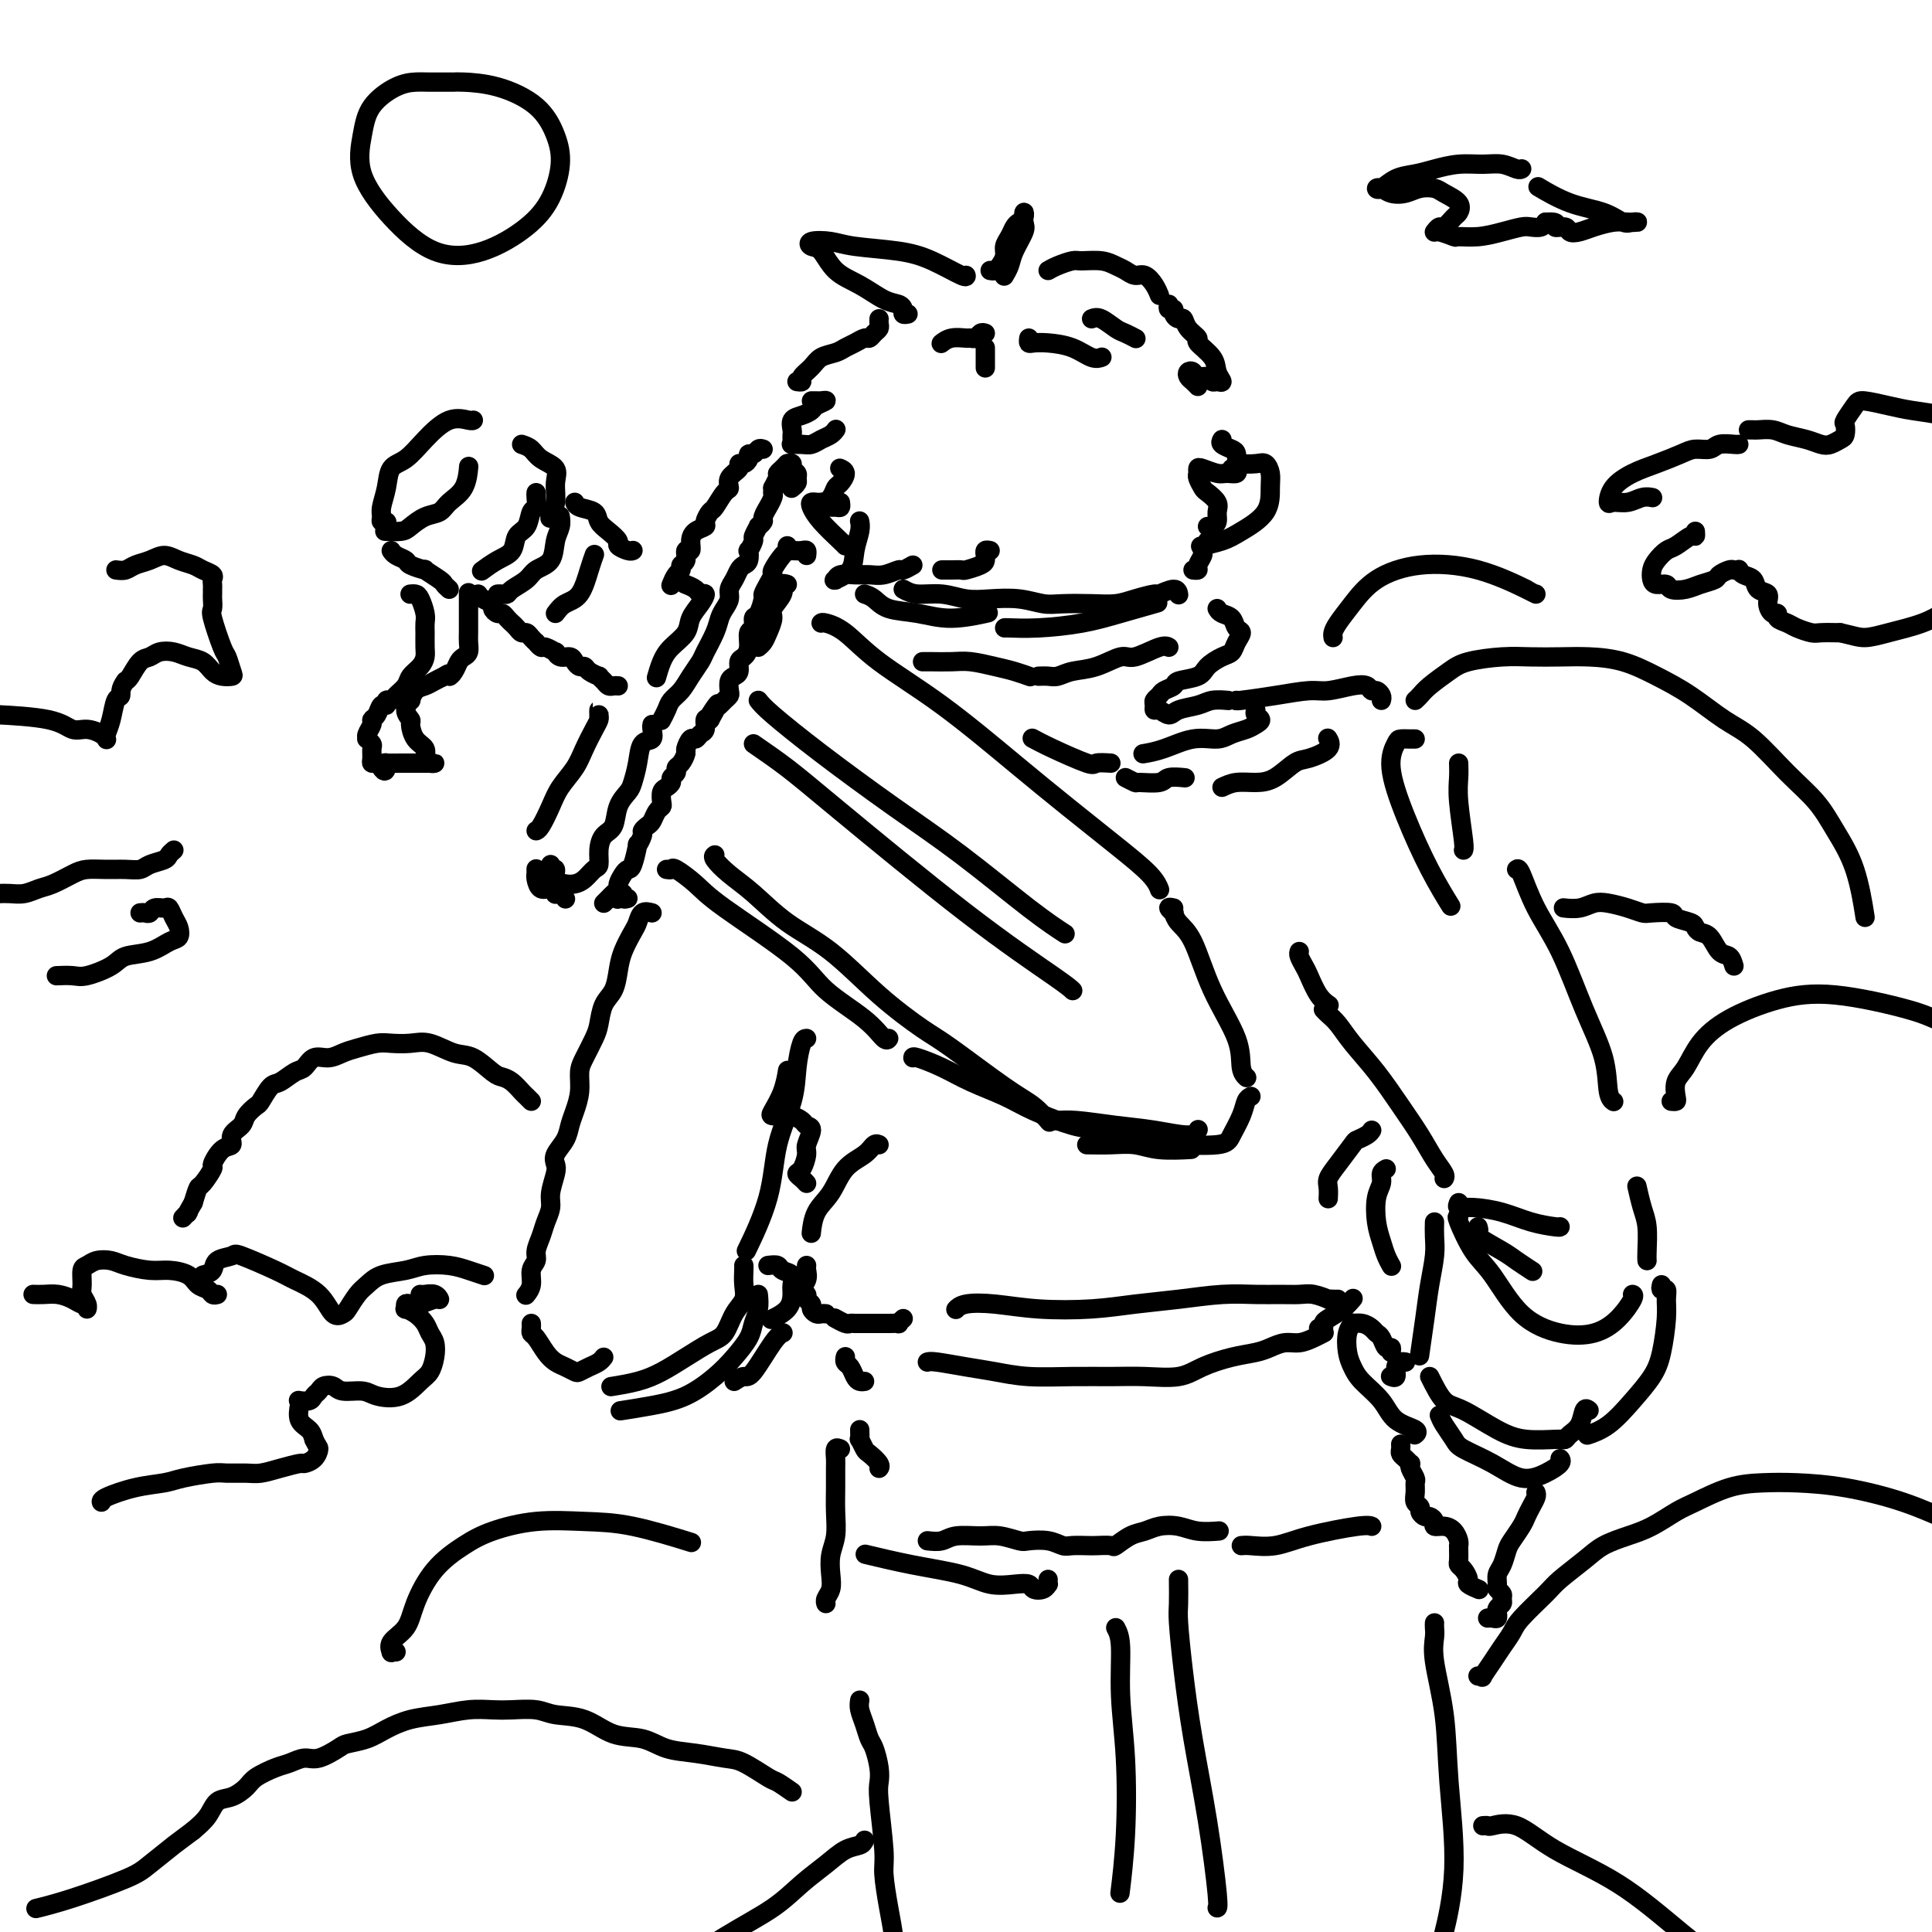 <svg viewBox='0 0 400 400' version='1.1' xmlns='http://www.w3.org/2000/svg' xmlns:xlink='http://www.w3.org/1999/xlink'><g fill='none' stroke='rgb(0,0,0)' stroke-width='4' stroke-linecap='round' stroke-linejoin='round'><path d='M124,149c-0.001,-0.285 -0.002,-0.569 0,-1c0.002,-0.431 0.009,-1.007 0,-1c-0.009,0.007 -0.032,0.598 0,1c0.032,0.402 0.118,0.613 0,1c-0.118,0.387 -0.440,0.948 -1,2c-0.560,1.052 -1.358,2.593 -2,4c-0.642,1.407 -1.128,2.678 -2,4c-0.872,1.322 -2.129,2.694 -3,4c-0.871,1.306 -1.357,2.546 -2,4c-0.643,1.454 -1.442,3.122 -2,4c-0.558,0.878 -0.874,0.965 -1,1c-0.126,0.035 -0.063,0.017 0,0'/><path d='M114,179c-0.126,0.475 -0.252,0.951 0,1c0.252,0.049 0.882,-0.328 1,0c0.118,0.328 -0.277,1.363 0,2c0.277,0.637 1.227,0.877 2,1c0.773,0.123 1.369,0.130 2,0c0.631,-0.130 1.295,-0.395 2,-1c0.705,-0.605 1.450,-1.550 2,-2c0.550,-0.450 0.906,-0.406 1,-1c0.094,-0.594 -0.073,-1.826 0,-3c0.073,-1.174 0.387,-2.291 1,-3c0.613,-0.709 1.527,-1.010 2,-2c0.473,-0.990 0.507,-2.668 1,-4c0.493,-1.332 1.446,-2.317 2,-3c0.554,-0.683 0.709,-1.065 1,-2c0.291,-0.935 0.719,-2.422 1,-4c0.281,-1.578 0.415,-3.246 1,-4c0.585,-0.754 1.621,-0.594 2,-1c0.379,-0.406 0.102,-1.379 0,-2c-0.102,-0.621 -0.029,-0.892 0,-1c0.029,-0.108 0.015,-0.054 0,0'/><path d='M111,180c-0.000,0.031 -0.001,0.063 0,0c0.001,-0.063 0.002,-0.219 0,0c-0.002,0.219 -0.008,0.814 0,1c0.008,0.186 0.031,-0.038 0,0c-0.031,0.038 -0.114,0.336 0,1c0.114,0.664 0.426,1.694 1,2c0.574,0.306 1.411,-0.110 2,0c0.589,0.110 0.928,0.748 1,1c0.072,0.252 -0.125,0.119 0,0c0.125,-0.119 0.572,-0.224 1,0c0.428,0.224 0.837,0.778 1,1c0.163,0.222 0.082,0.111 0,0'/><path d='M125,187c0.341,-0.335 0.683,-0.671 1,-1c0.317,-0.329 0.610,-0.652 1,-1c0.390,-0.348 0.878,-0.720 1,-1c0.122,-0.280 -0.121,-0.469 0,-1c0.121,-0.531 0.606,-1.405 1,-2c0.394,-0.595 0.698,-0.912 1,-1c0.302,-0.088 0.602,0.054 1,-1c0.398,-1.054 0.894,-3.305 1,-4c0.106,-0.695 -0.179,0.166 0,0c0.179,-0.166 0.821,-1.357 1,-2c0.179,-0.643 -0.106,-0.736 0,-1c0.106,-0.264 0.603,-0.700 1,-1c0.397,-0.300 0.694,-0.465 1,-1c0.306,-0.535 0.621,-1.439 1,-2c0.379,-0.561 0.824,-0.780 1,-1c0.176,-0.220 0.085,-0.440 0,-1c-0.085,-0.560 -0.162,-1.459 0,-2c0.162,-0.541 0.565,-0.723 1,-1c0.435,-0.277 0.904,-0.651 1,-1c0.096,-0.349 -0.181,-0.675 0,-1c0.181,-0.325 0.818,-0.649 1,-1c0.182,-0.351 -0.092,-0.729 0,-1c0.092,-0.271 0.549,-0.436 1,-1c0.451,-0.564 0.894,-1.528 1,-2c0.106,-0.472 -0.125,-0.454 0,-1c0.125,-0.546 0.607,-1.656 1,-2c0.393,-0.344 0.696,0.079 1,0c0.304,-0.079 0.607,-0.660 1,-1c0.393,-0.340 0.875,-0.438 1,-1c0.125,-0.562 -0.107,-1.589 0,-2c0.107,-0.411 0.554,-0.205 1,0'/><path d='M147,149c3.356,-6.057 0.745,-2.201 0,-1c-0.745,1.201 0.375,-0.255 1,-1c0.625,-0.745 0.755,-0.781 1,-1c0.245,-0.219 0.604,-0.622 1,-1c0.396,-0.378 0.828,-0.730 1,-1c0.172,-0.270 0.084,-0.457 0,-1c-0.084,-0.543 -0.163,-1.440 0,-2c0.163,-0.560 0.570,-0.782 1,-1c0.430,-0.218 0.885,-0.434 1,-1c0.115,-0.566 -0.109,-1.484 0,-2c0.109,-0.516 0.550,-0.629 1,-1c0.450,-0.371 0.908,-1.000 1,-2c0.092,-1.000 -0.182,-2.370 0,-3c0.182,-0.630 0.818,-0.521 1,-1c0.182,-0.479 -0.092,-1.545 0,-2c0.092,-0.455 0.551,-0.297 1,-1c0.449,-0.703 0.889,-2.266 1,-3c0.111,-0.734 -0.107,-0.638 0,-1c0.107,-0.362 0.540,-1.182 1,-2c0.460,-0.818 0.946,-1.634 1,-2c0.054,-0.366 -0.325,-0.280 0,-1c0.325,-0.720 1.355,-2.244 2,-3c0.645,-0.756 0.904,-0.742 1,-1c0.096,-0.258 0.027,-0.788 0,-1c-0.027,-0.212 -0.014,-0.106 0,0'/><path d='M137,149c0.026,-0.047 0.051,-0.095 0,0c-0.051,0.095 -0.180,0.332 0,0c0.180,-0.332 0.668,-1.234 1,-2c0.332,-0.766 0.508,-1.397 1,-2c0.492,-0.603 1.301,-1.179 2,-2c0.699,-0.821 1.286,-1.886 2,-3c0.714,-1.114 1.553,-2.276 2,-3c0.447,-0.724 0.502,-1.009 1,-2c0.498,-0.991 1.439,-2.688 2,-4c0.561,-1.312 0.742,-2.238 1,-3c0.258,-0.762 0.594,-1.360 1,-2c0.406,-0.640 0.882,-1.324 1,-2c0.118,-0.676 -0.122,-1.346 0,-2c0.122,-0.654 0.607,-1.294 1,-2c0.393,-0.706 0.693,-1.480 1,-2c0.307,-0.520 0.622,-0.788 1,-1c0.378,-0.212 0.818,-0.370 1,-1c0.182,-0.630 0.105,-1.732 0,-2c-0.105,-0.268 -0.240,0.297 0,0c0.240,-0.297 0.853,-1.456 1,-2c0.147,-0.544 -0.172,-0.473 0,-1c0.172,-0.527 0.835,-1.652 1,-2c0.165,-0.348 -0.167,0.080 0,0c0.167,-0.080 0.833,-0.669 1,-1c0.167,-0.331 -0.166,-0.404 0,-1c0.166,-0.596 0.829,-1.714 1,-2c0.171,-0.286 -0.150,0.260 0,0c0.150,-0.260 0.772,-1.328 1,-2c0.228,-0.672 0.061,-0.950 0,-1c-0.061,-0.050 -0.018,0.129 0,0c0.018,-0.129 0.009,-0.564 0,-1'/><path d='M160,101c3.781,-7.604 1.735,-2.616 1,-1c-0.735,1.616 -0.158,-0.142 0,-1c0.158,-0.858 -0.102,-0.818 0,-1c0.102,-0.182 0.566,-0.588 1,-1c0.434,-0.412 0.838,-0.832 1,-1c0.162,-0.168 0.081,-0.084 0,0'/><path d='M163,96c0.454,-0.089 0.907,-0.179 1,0c0.093,0.179 -0.175,0.626 0,1c0.175,0.374 0.793,0.675 1,1c0.207,0.325 0.004,0.675 0,1c-0.004,0.325 0.191,0.626 0,1c-0.191,0.374 -0.769,0.821 -1,1c-0.231,0.179 -0.116,0.089 0,0'/><path d='M158,93c-0.341,-0.119 -0.683,-0.238 -1,0c-0.317,0.238 -0.611,0.834 -1,1c-0.389,0.166 -0.873,-0.097 -1,0c-0.127,0.097 0.102,0.553 0,1c-0.102,0.447 -0.534,0.883 -1,1c-0.466,0.117 -0.964,-0.087 -1,0c-0.036,0.087 0.390,0.465 0,1c-0.390,0.535 -1.596,1.227 -2,2c-0.404,0.773 -0.007,1.625 0,2c0.007,0.375 -0.374,0.272 -1,1c-0.626,0.728 -1.495,2.289 -2,3c-0.505,0.711 -0.647,0.574 -1,1c-0.353,0.426 -0.917,1.414 -1,2c-0.083,0.586 0.313,0.768 0,1c-0.313,0.232 -1.337,0.514 -2,1c-0.663,0.486 -0.966,1.177 -1,2c-0.034,0.823 0.202,1.779 0,2c-0.202,0.221 -0.841,-0.293 -1,0c-0.159,0.293 0.164,1.392 0,2c-0.164,0.608 -0.815,0.724 -1,1c-0.185,0.276 0.095,0.713 0,1c-0.095,0.287 -0.564,0.423 -1,1c-0.436,0.577 -0.839,1.593 -1,2c-0.161,0.407 -0.081,0.203 0,0'/><path d='M142,121c-0.205,-0.080 -0.411,-0.160 0,0c0.411,0.160 1.437,0.560 2,1c0.563,0.440 0.661,0.922 1,1c0.339,0.078 0.918,-0.247 1,0c0.082,0.247 -0.335,1.066 -1,2c-0.665,0.934 -1.579,1.985 -2,3c-0.421,1.015 -0.347,1.996 -1,3c-0.653,1.004 -2.031,2.032 -3,3c-0.969,0.968 -1.530,1.876 -2,3c-0.470,1.124 -0.849,2.464 -1,3c-0.151,0.536 -0.076,0.268 0,0'/><path d='M128,142c-0.331,-0.022 -0.661,-0.044 -1,0c-0.339,0.044 -0.686,0.153 -1,0c-0.314,-0.153 -0.595,-0.567 -1,-1c-0.405,-0.433 -0.935,-0.886 -1,-1c-0.065,-0.114 0.333,0.110 0,0c-0.333,-0.110 -1.398,-0.555 -2,-1c-0.602,-0.445 -0.742,-0.889 -1,-1c-0.258,-0.111 -0.634,0.110 -1,0c-0.366,-0.110 -0.723,-0.550 -1,-1c-0.277,-0.450 -0.473,-0.909 -1,-1c-0.527,-0.091 -1.384,0.187 -2,0c-0.616,-0.187 -0.992,-0.839 -1,-1c-0.008,-0.161 0.353,0.168 0,0c-0.353,-0.168 -1.418,-0.832 -2,-1c-0.582,-0.168 -0.681,0.161 -1,0c-0.319,-0.161 -0.859,-0.813 -1,-1c-0.141,-0.187 0.117,0.091 0,0c-0.117,-0.091 -0.609,-0.549 -1,-1c-0.391,-0.451 -0.682,-0.894 -1,-1c-0.318,-0.106 -0.663,0.125 -1,0c-0.337,-0.125 -0.667,-0.607 -1,-1c-0.333,-0.393 -0.668,-0.697 -1,-1c-0.332,-0.303 -0.662,-0.606 -1,-1c-0.338,-0.394 -0.686,-0.879 -1,-1c-0.314,-0.121 -0.596,0.121 -1,0c-0.404,-0.121 -0.932,-0.607 -1,-1c-0.068,-0.393 0.322,-0.693 0,-1c-0.322,-0.307 -1.356,-0.621 -2,-1c-0.644,-0.379 -0.898,-0.823 -1,-1c-0.102,-0.177 -0.051,-0.089 0,0'/><path d='M103,123c0.318,-0.018 0.636,-0.036 1,0c0.364,0.036 0.773,0.125 1,0c0.227,-0.125 0.270,-0.463 1,-1c0.730,-0.537 2.147,-1.274 3,-2c0.853,-0.726 1.143,-1.442 2,-2c0.857,-0.558 2.282,-0.959 3,-2c0.718,-1.041 0.728,-2.722 1,-4c0.272,-1.278 0.804,-2.152 1,-3c0.196,-0.848 0.056,-1.671 0,-2c-0.056,-0.329 -0.028,-0.165 0,0'/><path d='M115,127c0.558,-0.746 1.116,-1.493 2,-2c0.884,-0.507 2.093,-0.775 3,-2c0.907,-1.225 1.514,-3.407 2,-5c0.486,-1.593 0.853,-2.598 1,-3c0.147,-0.402 0.073,-0.201 0,0'/><path d='M131,114c0.049,-0.026 0.099,-0.051 0,0c-0.099,0.051 -0.345,0.180 -1,0c-0.655,-0.180 -1.717,-0.668 -2,-1c-0.283,-0.332 0.215,-0.508 0,-1c-0.215,-0.492 -1.144,-1.298 -2,-2c-0.856,-0.702 -1.641,-1.299 -2,-2c-0.359,-0.701 -0.292,-1.508 -1,-2c-0.708,-0.492 -2.191,-0.671 -3,-1c-0.809,-0.329 -0.946,-0.808 -1,-1c-0.054,-0.192 -0.027,-0.096 0,0'/><path d='M111,102c-0.026,0.205 -0.053,0.410 0,1c0.053,0.590 0.184,1.565 0,2c-0.184,0.435 -0.685,0.328 -1,1c-0.315,0.672 -0.446,2.121 -1,3c-0.554,0.879 -1.533,1.189 -2,2c-0.467,0.811 -0.424,2.125 -1,3c-0.576,0.875 -1.770,1.313 -3,2c-1.230,0.687 -2.494,1.625 -3,2c-0.506,0.375 -0.253,0.188 0,0'/><path d='M93,122c-0.407,-0.372 -0.813,-0.744 -1,-1c-0.187,-0.256 -0.153,-0.397 -1,-1c-0.847,-0.603 -2.573,-1.667 -3,-2c-0.427,-0.333 0.446,0.065 0,0c-0.446,-0.065 -2.211,-0.592 -3,-1c-0.789,-0.408 -0.603,-0.697 -1,-1c-0.397,-0.303 -1.376,-0.620 -2,-1c-0.624,-0.380 -0.893,-0.823 -1,-1c-0.107,-0.177 -0.054,-0.089 0,0'/><path d='M80,110c-0.298,-0.015 -0.595,-0.031 0,0c0.595,0.031 2.084,0.108 3,0c0.916,-0.108 1.261,-0.400 2,-1c0.739,-0.600 1.872,-1.506 3,-2c1.128,-0.494 2.250,-0.574 3,-1c0.750,-0.426 1.129,-1.197 2,-2c0.871,-0.803 2.235,-1.639 3,-3c0.765,-1.361 0.933,-3.246 1,-4c0.067,-0.754 0.034,-0.377 0,0'/><path d='M108,92c0.710,0.239 1.421,0.479 2,1c0.579,0.521 1.027,1.324 2,2c0.973,0.676 2.471,1.225 3,2c0.529,0.775 0.090,1.775 0,3c-0.090,1.225 0.168,2.676 0,4c-0.168,1.324 -0.762,2.521 -1,3c-0.238,0.479 -0.119,0.239 0,0'/><path d='M80,109c0.115,-0.443 0.230,-0.887 0,-1c-0.230,-0.113 -0.806,0.103 -1,0c-0.194,-0.103 -0.005,-0.526 0,-1c0.005,-0.474 -0.173,-1.000 0,-2c0.173,-1.000 0.699,-2.476 1,-4c0.301,-1.524 0.378,-3.098 1,-4c0.622,-0.902 1.788,-1.131 3,-2c1.212,-0.869 2.468,-2.376 4,-4c1.532,-1.624 3.338,-3.363 5,-4c1.662,-0.637 3.178,-0.171 4,0c0.822,0.171 0.949,0.049 1,0c0.051,-0.049 0.025,-0.024 0,0'/><path d='M85,123c-0.091,0.010 -0.182,0.019 0,0c0.182,-0.019 0.637,-0.067 1,0c0.363,0.067 0.633,0.248 1,1c0.367,0.752 0.831,2.074 1,3c0.169,0.926 0.043,1.455 0,2c-0.043,0.545 -0.005,1.105 0,2c0.005,0.895 -0.025,2.127 0,3c0.025,0.873 0.105,1.389 0,2c-0.105,0.611 -0.395,1.316 -1,2c-0.605,0.684 -1.525,1.345 -2,2c-0.475,0.655 -0.505,1.304 -1,2c-0.495,0.696 -1.456,1.439 -2,2c-0.544,0.561 -0.670,0.942 -1,1c-0.330,0.058 -0.863,-0.205 -1,0c-0.137,0.205 0.122,0.880 0,1c-0.122,0.120 -0.625,-0.315 -1,0c-0.375,0.315 -0.622,1.381 -1,2c-0.378,0.619 -0.887,0.792 -1,1c-0.113,0.208 0.170,0.451 0,1c-0.170,0.549 -0.792,1.403 -1,2c-0.208,0.597 -0.003,0.937 0,1c0.003,0.063 -0.196,-0.151 0,0c0.196,0.151 0.788,0.667 1,1c0.212,0.333 0.046,0.484 0,1c-0.046,0.516 0.029,1.396 0,2c-0.029,0.604 -0.162,0.932 0,1c0.162,0.068 0.618,-0.123 1,0c0.382,0.123 0.691,0.562 1,1'/><path d='M79,159c0.679,1.144 0.876,0.503 1,0c0.124,-0.503 0.173,-0.867 0,-1c-0.173,-0.133 -0.569,-0.036 0,0c0.569,0.036 2.105,0.009 3,0c0.895,-0.009 1.151,-0.002 2,0c0.849,0.002 2.290,-0.002 3,0c0.710,0.002 0.689,0.008 1,0c0.311,-0.008 0.952,-0.031 1,0c0.048,0.031 -0.499,0.117 -1,0c-0.501,-0.117 -0.956,-0.436 -1,-1c-0.044,-0.564 0.323,-1.372 0,-2c-0.323,-0.628 -1.337,-1.076 -2,-2c-0.663,-0.924 -0.977,-2.323 -1,-3c-0.023,-0.677 0.245,-0.633 0,-1c-0.245,-0.367 -1.002,-1.145 -1,-2c0.002,-0.855 0.763,-1.787 1,-2c0.237,-0.213 -0.050,0.294 0,0c0.050,-0.294 0.436,-1.388 1,-2c0.564,-0.612 1.306,-0.742 2,-1c0.694,-0.258 1.341,-0.645 2,-1c0.659,-0.355 1.329,-0.677 2,-1'/><path d='M92,140c1.416,-1.051 0.958,-0.179 1,0c0.042,0.179 0.586,-0.337 1,-1c0.414,-0.663 0.699,-1.475 1,-2c0.301,-0.525 0.616,-0.764 1,-1c0.384,-0.236 0.835,-0.470 1,-1c0.165,-0.530 0.044,-1.355 0,-2c-0.044,-0.645 -0.012,-1.112 0,-2c0.012,-0.888 0.003,-2.199 0,-3c-0.003,-0.801 -0.001,-1.091 0,-2c0.001,-0.909 0.000,-2.437 0,-3c-0.000,-0.563 -0.000,-0.161 0,0c0.000,0.161 0.000,0.080 0,0'/><path d='M128,186c-0.121,0.144 -0.242,0.287 0,0c0.242,-0.287 0.848,-1.005 1,-1c0.152,0.005 -0.152,0.732 0,1c0.152,0.268 0.758,0.077 1,0c0.242,-0.077 0.121,-0.038 0,0'/><path d='M164,114c0.732,0.030 1.464,0.060 2,0c0.536,-0.060 0.875,-0.208 1,0c0.125,0.208 0.036,0.774 0,1c-0.036,0.226 -0.018,0.113 0,0'/><path d='M163,121c-0.485,-0.146 -0.970,-0.292 -1,0c-0.030,0.292 0.396,1.023 0,2c-0.396,0.977 -1.612,2.199 -2,3c-0.388,0.801 0.054,1.182 0,2c-0.054,0.818 -0.602,2.075 -1,3c-0.398,0.925 -0.646,1.518 -1,2c-0.354,0.482 -0.816,0.852 -1,1c-0.184,0.148 -0.092,0.074 0,0'/><path d='M157,145c0.503,0.636 1.007,1.271 3,3c1.993,1.729 5.477,4.551 10,8c4.523,3.449 10.085,7.524 15,11c4.915,3.476 9.183,6.355 14,10c4.817,3.645 10.181,8.058 14,11c3.819,2.942 6.091,4.412 7,5c0.909,0.588 0.454,0.294 0,0'/><path d='M156,154c2.364,1.632 4.728,3.264 7,5c2.272,1.736 4.451,3.576 11,9c6.549,5.424 17.467,14.433 26,21c8.533,6.567 14.682,10.691 18,13c3.318,2.309 3.805,2.803 4,3c0.195,0.197 0.097,0.099 0,0'/><path d='M148,177c-0.230,0.164 -0.460,0.329 0,1c0.460,0.671 1.609,1.850 3,3c1.391,1.150 3.023,2.272 5,4c1.977,1.728 4.301,4.061 7,6c2.699,1.939 5.775,3.485 9,6c3.225,2.515 6.599,5.999 10,9c3.401,3.001 6.828,5.519 9,7c2.172,1.481 3.090,1.924 6,4c2.910,2.076 7.811,5.783 11,8c3.189,2.217 4.666,2.943 6,4c1.334,1.057 2.524,2.445 3,3c0.476,0.555 0.238,0.278 0,0'/><path d='M218,232c0.161,0.025 0.323,0.050 1,0c0.677,-0.050 1.870,-0.175 4,0c2.130,0.175 5.198,0.649 8,1c2.802,0.351 5.339,0.579 8,1c2.661,0.421 5.447,1.037 7,1c1.553,-0.037 1.872,-0.725 2,-1c0.128,-0.275 0.064,-0.138 0,0'/><path d='M170,129c0.104,-0.096 0.208,-0.191 1,0c0.792,0.191 2.273,0.670 4,2c1.727,1.330 3.702,3.512 7,6c3.298,2.488 7.920,5.281 13,9c5.080,3.719 10.619,8.363 15,12c4.381,3.637 7.605,6.267 11,9c3.395,2.733 6.962,5.567 10,8c3.038,2.433 5.549,4.463 7,6c1.451,1.537 1.843,2.582 2,3c0.157,0.418 0.078,0.209 0,0'/><path d='M243,188c-0.539,-0.125 -1.078,-0.251 -1,0c0.078,0.251 0.774,0.877 1,1c0.226,0.123 -0.016,-0.258 0,0c0.016,0.258 0.290,1.154 1,2c0.710,0.846 1.854,1.642 3,4c1.146,2.358 2.293,6.278 4,10c1.707,3.722 3.973,7.245 5,10c1.027,2.755 0.815,4.742 1,6c0.185,1.258 0.767,1.788 1,2c0.233,0.212 0.116,0.106 0,0'/><path d='M259,227c-0.363,0.188 -0.726,0.376 -1,1c-0.274,0.624 -0.460,1.684 -1,3c-0.540,1.316 -1.433,2.889 -2,4c-0.567,1.111 -0.806,1.761 -3,2c-2.194,0.239 -6.341,0.068 -8,0c-1.659,-0.068 -0.829,-0.034 0,0'/><path d='M138,180c0.410,0.069 0.819,0.138 1,0c0.181,-0.138 0.133,-0.482 1,0c0.867,0.482 2.647,1.790 4,3c1.353,1.210 2.278,2.321 6,5c3.722,2.679 10.241,6.924 14,10c3.759,3.076 4.759,4.982 7,7c2.241,2.018 5.724,4.149 8,6c2.276,1.851 3.343,3.421 4,4c0.657,0.579 0.902,0.165 1,0c0.098,-0.165 0.049,-0.083 0,0'/><path d='M189,219c-0.009,-0.155 -0.019,-0.310 1,0c1.019,0.310 3.066,1.085 5,2c1.934,0.915 3.753,1.970 6,3c2.247,1.030 4.921,2.034 7,3c2.079,0.966 3.562,1.895 6,3c2.438,1.105 5.830,2.387 8,3c2.170,0.613 3.117,0.556 5,1c1.883,0.444 4.701,1.387 7,2c2.299,0.613 4.081,0.896 5,1c0.919,0.104 0.977,0.030 1,0c0.023,-0.030 0.012,-0.015 0,0'/><path d='M225,237c1.651,0.030 3.301,0.061 5,0c1.699,-0.061 3.445,-0.212 5,0c1.555,0.212 2.919,0.788 5,1c2.081,0.212 4.880,0.061 6,0c1.120,-0.061 0.560,-0.030 0,0'/><path d='M179,123c0.646,0.216 1.292,0.432 2,1c0.708,0.568 1.478,1.487 3,2c1.522,0.513 3.794,0.621 6,1c2.206,0.379 4.344,1.029 7,1c2.656,-0.029 5.831,-0.739 7,-1c1.169,-0.261 0.334,-0.075 0,0c-0.334,0.075 -0.167,0.037 0,0'/><path d='M208,130c-0.034,-0.018 -0.068,-0.037 1,0c1.068,0.037 3.236,0.129 6,0c2.764,-0.129 6.122,-0.478 9,-1c2.878,-0.522 5.275,-1.218 8,-2c2.725,-0.782 5.779,-1.652 7,-2c1.221,-0.348 0.611,-0.174 0,0'/><path d='M191,137c0.407,0.002 0.815,0.003 1,0c0.185,-0.003 0.149,-0.012 1,0c0.851,0.012 2.589,0.045 4,0c1.411,-0.045 2.494,-0.170 4,0c1.506,0.170 3.435,0.633 5,1c1.565,0.367 2.768,0.637 4,1c1.232,0.363 2.495,0.818 3,1c0.505,0.182 0.253,0.091 0,0'/><path d='M215,140c0.679,-0.027 1.358,-0.054 2,0c0.642,0.054 1.247,0.188 2,0c0.753,-0.188 1.655,-0.699 3,-1c1.345,-0.301 3.135,-0.392 5,-1c1.865,-0.608 3.806,-1.732 5,-2c1.194,-0.268 1.640,0.320 3,0c1.360,-0.320 3.636,-1.548 5,-2c1.364,-0.452 1.818,-0.129 2,0c0.182,0.129 0.091,0.065 0,0'/><path d='M252,126c0.217,0.365 0.433,0.730 1,1c0.567,0.270 1.484,0.443 2,1c0.516,0.557 0.631,1.496 1,2c0.369,0.504 0.992,0.571 1,1c0.008,0.429 -0.600,1.218 -1,2c-0.400,0.782 -0.591,1.557 -1,2c-0.409,0.443 -1.036,0.552 -2,1c-0.964,0.448 -2.265,1.233 -3,2c-0.735,0.767 -0.904,1.515 -2,2c-1.096,0.485 -3.121,0.707 -4,1c-0.879,0.293 -0.614,0.655 -1,1c-0.386,0.345 -1.425,0.671 -2,1c-0.575,0.329 -0.688,0.661 -1,1c-0.312,0.339 -0.823,0.684 -1,1c-0.177,0.316 -0.019,0.604 0,1c0.019,0.396 -0.101,0.902 0,1c0.101,0.098 0.424,-0.212 1,0c0.576,0.212 1.405,0.947 2,1c0.595,0.053 0.955,-0.574 2,-1c1.045,-0.426 2.775,-0.650 4,-1c1.225,-0.350 1.945,-0.825 3,-1c1.055,-0.175 2.444,-0.050 3,0c0.556,0.050 0.278,0.025 0,0'/><path d='M260,147c-0.133,0.333 -0.265,0.666 0,1c0.265,0.334 0.929,0.668 1,1c0.071,0.332 -0.450,0.662 -1,1c-0.550,0.338 -1.129,0.686 -2,1c-0.871,0.314 -2.034,0.596 -3,1c-0.966,0.404 -1.734,0.932 -3,1c-1.266,0.068 -3.030,-0.322 -5,0c-1.970,0.322 -4.146,1.356 -6,2c-1.854,0.644 -3.387,0.898 -4,1c-0.613,0.102 -0.307,0.051 0,0'/><path d='M230,158c-1.222,-0.075 -2.443,-0.150 -3,0c-0.557,0.150 -0.448,0.525 -2,0c-1.552,-0.525 -4.764,-1.949 -7,-3c-2.236,-1.051 -3.496,-1.729 -4,-2c-0.504,-0.271 -0.252,-0.136 0,0'/><path d='M187,122c0.823,0.452 1.647,0.905 3,1c1.353,0.095 3.237,-0.167 5,0c1.763,0.167 3.407,0.763 5,1c1.593,0.237 3.135,0.116 5,0c1.865,-0.116 4.053,-0.227 6,0c1.947,0.227 3.653,0.790 5,1c1.347,0.210 2.333,0.066 4,0c1.667,-0.066 4.013,-0.055 6,0c1.987,0.055 3.615,0.154 5,0c1.385,-0.154 2.529,-0.559 4,-1c1.471,-0.441 3.270,-0.916 4,-1c0.730,-0.084 0.392,0.225 1,0c0.608,-0.225 2.164,-0.984 3,-1c0.836,-0.016 0.953,0.710 1,1c0.047,0.290 0.023,0.145 0,0'/><path d='M205,114c-0.421,-0.089 -0.842,-0.178 -1,0c-0.158,0.178 -0.055,0.622 0,1c0.055,0.378 0.060,0.690 0,1c-0.060,0.310 -0.187,0.619 -1,1c-0.813,0.381 -2.313,0.834 -3,1c-0.687,0.166 -0.563,0.044 -1,0c-0.437,-0.044 -1.437,-0.012 -2,0c-0.563,0.012 -0.690,0.003 -1,0c-0.310,-0.003 -0.803,-0.001 -1,0c-0.197,0.001 -0.099,0.000 0,0'/><path d='M189,117c-0.804,0.453 -1.607,0.906 -2,1c-0.393,0.094 -0.375,-0.172 -1,0c-0.625,0.172 -1.895,0.782 -3,1c-1.105,0.218 -2.047,0.044 -3,0c-0.953,-0.044 -1.919,0.042 -3,0c-1.081,-0.042 -2.279,-0.212 -3,0c-0.721,0.212 -0.965,0.805 -1,1c-0.035,0.195 0.138,-0.010 0,0c-0.138,0.010 -0.587,0.234 0,0c0.587,-0.234 2.210,-0.924 3,-2c0.790,-1.076 0.748,-2.536 1,-4c0.252,-1.464 0.799,-2.933 1,-4c0.201,-1.067 0.058,-1.734 0,-2c-0.058,-0.266 -0.029,-0.133 0,0'/><path d='M174,104c0.060,0.424 0.119,0.847 0,1c-0.119,0.153 -0.418,0.035 -1,0c-0.582,-0.035 -1.449,0.012 -2,0c-0.551,-0.012 -0.786,-0.082 -1,0c-0.214,0.082 -0.406,0.317 0,0c0.406,-0.317 1.412,-1.185 2,-2c0.588,-0.815 0.760,-1.578 1,-2c0.240,-0.422 0.549,-0.505 1,-1c0.451,-0.495 1.045,-1.403 1,-2c-0.045,-0.597 -0.727,-0.885 -1,-1c-0.273,-0.115 -0.136,-0.058 0,0'/><path d='M173,89c0.066,-0.091 0.131,-0.182 0,0c-0.131,0.182 -0.459,0.637 -1,1c-0.541,0.363 -1.294,0.633 -2,1c-0.706,0.367 -1.366,0.831 -2,1c-0.634,0.169 -1.242,0.042 -2,0c-0.758,-0.042 -1.667,-0.001 -2,0c-0.333,0.001 -0.089,-0.040 0,0c0.089,0.040 0.022,0.162 0,0c-0.022,-0.162 -0.000,-0.607 0,-1c0.000,-0.393 -0.021,-0.735 0,-1c0.021,-0.265 0.084,-0.452 0,-1c-0.084,-0.548 -0.315,-1.457 0,-2c0.315,-0.543 1.178,-0.720 2,-1c0.822,-0.280 1.605,-0.664 2,-1c0.395,-0.336 0.403,-0.626 1,-1c0.597,-0.374 1.781,-0.832 2,-1c0.219,-0.168 -0.529,-0.045 -1,0c-0.471,0.045 -0.665,0.012 -1,0c-0.335,-0.012 -0.810,-0.003 -1,0c-0.190,0.003 -0.095,0.002 0,0'/><path d='M165,79c0.473,0.067 0.945,0.134 1,0c0.055,-0.134 -0.309,-0.470 0,-1c0.309,-0.530 1.290,-1.255 2,-2c0.710,-0.745 1.150,-1.510 2,-2c0.850,-0.490 2.112,-0.705 3,-1c0.888,-0.295 1.404,-0.670 2,-1c0.596,-0.330 1.274,-0.613 2,-1c0.726,-0.387 1.501,-0.877 2,-1c0.499,-0.123 0.722,0.121 1,0c0.278,-0.121 0.610,-0.607 1,-1c0.390,-0.393 0.836,-0.694 1,-1c0.164,-0.306 0.044,-0.618 0,-1c-0.044,-0.382 -0.012,-0.834 0,-1c0.012,-0.166 0.003,-0.048 0,0c-0.003,0.048 -0.002,0.024 0,0'/><path d='M204,72c0.000,0.622 0.000,1.244 0,2c0.000,0.756 0.000,1.644 0,2c0.000,0.356 0.000,0.178 0,0'/><path d='M213,70c-0.055,0.419 -0.111,0.838 0,1c0.111,0.162 0.387,0.068 1,0c0.613,-0.068 1.562,-0.109 3,0c1.438,0.109 3.365,0.370 5,1c1.635,0.630 2.979,1.631 4,2c1.021,0.369 1.720,0.105 2,0c0.280,-0.105 0.140,-0.053 0,0'/><path d='M226,66c0.550,-0.204 1.100,-0.409 2,0c0.900,0.409 2.150,1.430 3,2c0.850,0.570 1.300,0.689 2,1c0.700,0.311 1.650,0.815 2,1c0.350,0.185 0.100,0.053 0,0c-0.100,-0.053 -0.050,-0.026 0,0'/><path d='M204,69c-0.337,-0.114 -0.674,-0.228 -1,0c-0.326,0.228 -0.641,0.797 -1,1c-0.359,0.203 -0.762,0.040 -1,0c-0.238,-0.040 -0.313,0.042 -1,0c-0.688,-0.042 -1.988,-0.207 -3,0c-1.012,0.207 -1.734,0.787 -2,1c-0.266,0.213 -0.076,0.061 0,0c0.076,-0.061 0.038,-0.030 0,0'/><path d='M188,65c-0.437,0.086 -0.874,0.171 -1,0c-0.126,-0.171 0.059,-0.600 0,-1c-0.059,-0.400 -0.361,-0.773 -1,-1c-0.639,-0.227 -1.614,-0.309 -3,-1c-1.386,-0.691 -3.184,-1.993 -5,-3c-1.816,-1.007 -3.652,-1.721 -5,-3c-1.348,-1.279 -2.210,-3.124 -3,-4c-0.790,-0.876 -1.507,-0.782 -2,-1c-0.493,-0.218 -0.760,-0.747 0,-1c0.760,-0.253 2.547,-0.228 4,0c1.453,0.228 2.571,0.660 5,1c2.429,0.340 6.167,0.588 9,1c2.833,0.412 4.759,0.987 7,2c2.241,1.013 4.796,2.465 6,3c1.204,0.535 1.058,0.153 1,0c-0.058,-0.153 -0.029,-0.076 0,0'/><path d='M205,56c0.341,0.066 0.683,0.131 1,0c0.317,-0.131 0.610,-0.459 1,-1c0.390,-0.541 0.878,-1.297 1,-2c0.122,-0.703 -0.121,-1.354 0,-2c0.121,-0.646 0.607,-1.289 1,-2c0.393,-0.711 0.693,-1.491 1,-2c0.307,-0.509 0.620,-0.749 1,-1c0.380,-0.251 0.827,-0.514 1,-1c0.173,-0.486 0.072,-1.197 0,-1c-0.072,0.197 -0.114,1.300 0,2c0.114,0.700 0.384,0.997 0,2c-0.384,1.003 -1.423,2.712 -2,4c-0.577,1.288 -0.694,2.154 -1,3c-0.306,0.846 -0.802,1.670 -1,2c-0.198,0.330 -0.099,0.165 0,0'/><path d='M217,56c0.539,-0.308 1.079,-0.615 2,-1c0.921,-0.385 2.225,-0.847 3,-1c0.775,-0.153 1.023,0.002 2,0c0.977,-0.002 2.684,-0.160 4,0c1.316,0.160 2.240,0.637 3,1c0.760,0.363 1.356,0.613 2,1c0.644,0.387 1.335,0.913 2,1c0.665,0.087 1.302,-0.264 2,0c0.698,0.264 1.455,1.143 2,2c0.545,0.857 0.877,1.692 1,2c0.123,0.308 0.035,0.088 0,0c-0.035,-0.088 -0.018,-0.044 0,0'/><path d='M242,63c-0.119,0.444 -0.239,0.888 0,1c0.239,0.112 0.836,-0.108 1,0c0.164,0.108 -0.105,0.544 0,1c0.105,0.456 0.586,0.933 1,1c0.414,0.067 0.763,-0.274 1,0c0.237,0.274 0.364,1.165 1,2c0.636,0.835 1.783,1.615 2,2c0.217,0.385 -0.495,0.376 0,1c0.495,0.624 2.196,1.881 3,3c0.804,1.119 0.711,2.100 1,3c0.289,0.900 0.960,1.720 1,2c0.040,0.280 -0.552,0.019 -1,0c-0.448,-0.019 -0.750,0.204 -1,0c-0.250,-0.204 -0.446,-0.836 -1,-1c-0.554,-0.164 -1.466,0.141 -2,0c-0.534,-0.141 -0.689,-0.728 -1,-1c-0.311,-0.272 -0.777,-0.230 -1,0c-0.223,0.230 -0.204,0.649 0,1c0.204,0.351 0.593,0.633 1,1c0.407,0.367 0.830,0.819 1,1c0.170,0.181 0.085,0.090 0,0'/><path d='M253,91c-0.196,0.325 -0.393,0.650 0,1c0.393,0.350 1.375,0.725 2,1c0.625,0.275 0.893,0.452 1,1c0.107,0.548 0.052,1.468 0,2c-0.052,0.532 -0.101,0.675 0,1c0.101,0.325 0.353,0.832 0,1c-0.353,0.168 -1.310,-0.004 -2,0c-0.690,0.004 -1.114,0.185 -2,0c-0.886,-0.185 -2.234,-0.736 -3,-1c-0.766,-0.264 -0.950,-0.240 -1,0c-0.050,0.240 0.033,0.697 0,1c-0.033,0.303 -0.181,0.451 0,1c0.181,0.549 0.690,1.499 1,2c0.310,0.501 0.420,0.555 1,1c0.580,0.445 1.630,1.282 2,2c0.370,0.718 0.061,1.317 0,2c-0.061,0.683 0.128,1.451 0,2c-0.128,0.549 -0.573,0.879 -1,1c-0.427,0.121 -0.836,0.035 -1,0c-0.164,-0.035 -0.082,-0.017 0,0'/><path d='M250,112c-0.455,0.785 -0.910,1.569 -1,2c-0.090,0.431 0.186,0.508 0,1c-0.186,0.492 -0.833,1.400 -1,2c-0.167,0.600 0.147,0.892 0,1c-0.147,0.108 -0.756,0.031 -1,0c-0.244,-0.031 -0.122,-0.015 0,0'/><path d='M255,97c0.289,0.112 0.578,0.225 1,0c0.422,-0.225 0.979,-0.787 1,-1c0.021,-0.213 -0.492,-0.078 0,0c0.492,0.078 1.989,0.099 3,0c1.011,-0.099 1.537,-0.318 2,0c0.463,0.318 0.863,1.174 1,2c0.137,0.826 0.012,1.623 0,3c-0.012,1.377 0.091,3.336 -1,5c-1.091,1.664 -3.375,3.034 -5,4c-1.625,0.966 -2.591,1.529 -4,2c-1.409,0.471 -3.260,0.849 -4,1c-0.740,0.151 -0.370,0.076 0,0'/><path d='M171,105c0.090,-0.422 0.181,-0.843 0,-1c-0.181,-0.157 -0.633,-0.049 -1,0c-0.367,0.049 -0.648,0.037 -1,0c-0.352,-0.037 -0.774,-0.101 -1,0c-0.226,0.101 -0.257,0.367 0,1c0.257,0.633 0.801,1.634 2,3c1.199,1.366 3.054,3.099 4,4c0.946,0.901 0.985,0.972 1,1c0.015,0.028 0.008,0.014 0,0'/><path d='M233,161c0.844,0.431 1.687,0.862 2,1c0.313,0.138 0.095,-0.015 1,0c0.905,0.015 2.933,0.200 4,0c1.067,-0.200 1.172,-0.785 2,-1c0.828,-0.215 2.379,-0.062 3,0c0.621,0.062 0.310,0.031 0,0'/><path d='M253,163c0.908,-0.430 1.816,-0.860 3,-1c1.184,-0.140 2.644,0.009 4,0c1.356,-0.009 2.608,-0.178 4,-1c1.392,-0.822 2.923,-2.298 4,-3c1.077,-0.702 1.701,-0.632 3,-1c1.299,-0.368 3.273,-1.176 4,-2c0.727,-0.824 0.208,-1.664 0,-2c-0.208,-0.336 -0.104,-0.168 0,0'/><path d='M286,145c0.087,-0.302 0.174,-0.604 0,-1c-0.174,-0.396 -0.609,-0.887 -1,-1c-0.391,-0.113 -0.738,0.151 -1,0c-0.262,-0.151 -0.440,-0.717 -1,-1c-0.560,-0.283 -1.503,-0.282 -3,0c-1.497,0.282 -3.550,0.846 -5,1c-1.450,0.154 -2.297,-0.102 -4,0c-1.703,0.102 -4.260,0.564 -7,1c-2.740,0.436 -5.661,0.848 -7,1c-1.339,0.152 -1.097,0.043 -1,0c0.097,-0.043 0.048,-0.022 0,0'/><path d='M293,153c-0.214,0.006 -0.428,0.012 -1,0c-0.572,-0.012 -1.501,-0.043 -2,0c-0.499,0.043 -0.567,0.160 -1,1c-0.433,0.840 -1.229,2.405 -1,5c0.229,2.595 1.484,6.221 3,10c1.516,3.779 3.293,7.710 5,11c1.707,3.290 3.345,5.940 4,7c0.655,1.060 0.328,0.530 0,0'/><path d='M302,158c0.030,0.928 0.061,1.856 0,3c-0.061,1.144 -0.212,2.502 0,5c0.212,2.498 0.788,6.134 1,8c0.212,1.866 0.061,1.962 0,2c-0.061,0.038 -0.030,0.019 0,0'/><path d='M269,197c-0.095,0.229 -0.190,0.457 0,1c0.190,0.543 0.664,1.400 1,2c0.336,0.600 0.533,0.944 1,2c0.467,1.056 1.203,2.823 2,4c0.797,1.177 1.656,1.765 2,2c0.344,0.235 0.172,0.118 0,0'/><path d='M274,209c0.255,0.281 0.511,0.562 1,1c0.489,0.438 1.212,1.032 2,2c0.788,0.968 1.642,2.310 3,4c1.358,1.690 3.219,3.727 5,6c1.781,2.273 3.482,4.781 5,7c1.518,2.219 2.851,4.150 4,6c1.149,1.850 2.112,3.620 3,5c0.888,1.380 1.701,2.372 2,3c0.299,0.628 0.086,0.894 0,1c-0.086,0.106 -0.043,0.053 0,0'/><path d='M302,249c-0.196,0.439 -0.392,0.878 0,1c0.392,0.122 1.373,-0.072 3,0c1.627,0.072 3.900,0.412 6,1c2.100,0.588 4.027,1.426 6,2c1.973,0.574 3.993,0.885 5,1c1.007,0.115 1.002,0.033 1,0c-0.002,-0.033 -0.001,-0.016 0,0'/><path d='M306,254c0.134,0.388 0.268,0.777 0,1c-0.268,0.223 -0.936,0.281 0,1c0.936,0.719 3.478,2.100 5,3c1.522,0.900 2.025,1.319 3,2c0.975,0.681 2.421,1.623 3,2c0.579,0.377 0.289,0.188 0,0'/><path d='M297,253c-0.024,0.955 -0.049,1.910 0,3c0.049,1.090 0.171,2.314 0,4c-0.171,1.686 -0.633,3.833 -1,6c-0.367,2.167 -0.637,4.353 -1,7c-0.363,2.647 -0.818,5.756 -1,7c-0.182,1.244 -0.091,0.622 0,0'/><path d='M296,285c0.990,1.992 1.981,3.984 3,5c1.019,1.016 2.067,1.057 4,2c1.933,0.943 4.753,2.789 7,4c2.247,1.211 3.922,1.789 6,2c2.078,0.211 4.559,0.057 6,0c1.441,-0.057 1.840,-0.016 2,0c0.160,0.016 0.080,0.008 0,0'/><path d='M298,293c0.219,0.549 0.437,1.097 1,2c0.563,0.903 1.469,2.159 2,3c0.531,0.841 0.686,1.266 2,2c1.314,0.734 3.788,1.776 6,3c2.212,1.224 4.162,2.629 6,3c1.838,0.371 3.565,-0.292 5,-1c1.435,-0.708 2.579,-1.460 3,-2c0.421,-0.540 0.120,-0.869 0,-1c-0.120,-0.131 -0.060,-0.066 0,0'/><path d='M302,252c-0.253,-0.162 -0.506,-0.324 0,1c0.506,1.324 1.772,4.132 3,6c1.228,1.868 2.418,2.794 4,5c1.582,2.206 3.556,5.691 6,8c2.444,2.309 5.359,3.442 8,4c2.641,0.558 5.009,0.542 7,0c1.991,-0.542 3.606,-1.609 5,-3c1.394,-1.391 2.568,-3.105 3,-4c0.432,-0.895 0.124,-0.970 0,-1c-0.124,-0.030 -0.062,-0.015 0,0'/><path d='M344,266c-0.115,0.464 -0.229,0.927 0,1c0.229,0.073 0.803,-0.246 1,0c0.197,0.246 0.017,1.057 0,2c-0.017,0.943 0.128,2.017 0,4c-0.128,1.983 -0.529,4.875 -1,7c-0.471,2.125 -1.013,3.484 -2,5c-0.987,1.516 -2.419,3.190 -4,5c-1.581,1.810 -3.310,3.757 -5,5c-1.690,1.243 -3.340,1.784 -4,2c-0.660,0.216 -0.330,0.108 0,0'/><path d='M329,292c-0.364,-0.287 -0.728,-0.574 -1,0c-0.272,0.574 -0.451,2.010 -1,3c-0.549,0.990 -1.467,1.533 -2,2c-0.533,0.467 -0.682,0.856 -1,1c-0.318,0.144 -0.805,0.041 -1,0c-0.195,-0.041 -0.097,-0.021 0,0'/><path d='M341,261c-0.022,-0.368 -0.045,-0.737 0,-2c0.045,-1.263 0.156,-3.421 0,-5c-0.156,-1.579 -0.581,-2.579 -1,-4c-0.419,-1.421 -0.834,-3.263 -1,-4c-0.166,-0.737 -0.083,-0.368 0,0'/><path d='M314,180c0.202,-0.177 0.405,-0.353 1,1c0.595,1.353 1.584,4.236 3,7c1.416,2.764 3.259,5.410 5,9c1.741,3.590 3.381,8.125 5,12c1.619,3.875 3.217,7.090 4,10c0.783,2.910 0.749,5.514 1,7c0.251,1.486 0.786,1.853 1,2c0.214,0.147 0.107,0.073 0,0'/><path d='M291,282c-0.301,-0.053 -0.603,-0.105 -1,0c-0.397,0.105 -0.891,0.368 -1,1c-0.109,0.632 0.167,1.633 0,2c-0.167,0.367 -0.777,0.098 -1,0c-0.223,-0.098 -0.060,-0.026 0,0c0.060,0.026 0.017,0.008 0,0c-0.017,-0.008 -0.009,-0.004 0,0'/><path d='M288,280c0.090,-0.477 0.179,-0.954 0,-1c-0.179,-0.046 -0.628,0.338 -1,0c-0.372,-0.338 -0.668,-1.397 -1,-2c-0.332,-0.603 -0.701,-0.751 -1,-1c-0.299,-0.249 -0.529,-0.598 -1,-1c-0.471,-0.402 -1.185,-0.855 -2,-1c-0.815,-0.145 -1.732,0.019 -2,0c-0.268,-0.019 0.114,-0.221 0,0c-0.114,0.221 -0.725,0.866 -1,2c-0.275,1.134 -0.214,2.758 0,4c0.214,1.242 0.580,2.101 1,3c0.420,0.899 0.893,1.838 2,3c1.107,1.162 2.846,2.546 4,4c1.154,1.454 1.722,2.977 3,4c1.278,1.023 3.267,1.545 4,2c0.733,0.455 0.209,0.844 0,1c-0.209,0.156 -0.105,0.078 0,0'/><path d='M290,299c0.022,0.331 0.045,0.663 0,1c-0.045,0.337 -0.157,0.681 0,1c0.157,0.319 0.582,0.614 1,1c0.418,0.386 0.830,0.862 1,1c0.170,0.138 0.098,-0.062 0,0c-0.098,0.062 -0.224,0.388 0,1c0.224,0.612 0.796,1.512 1,2c0.204,0.488 0.040,0.564 0,1c-0.040,0.436 0.045,1.231 0,2c-0.045,0.769 -0.220,1.512 0,2c0.220,0.488 0.834,0.722 1,1c0.166,0.278 -0.115,0.600 0,1c0.115,0.400 0.625,0.877 1,1c0.375,0.123 0.615,-0.109 1,0c0.385,0.109 0.916,0.557 1,1c0.084,0.443 -0.279,0.879 0,1c0.279,0.121 1.199,-0.073 2,0c0.801,0.073 1.483,0.414 2,1c0.517,0.586 0.871,1.418 1,2c0.129,0.582 0.034,0.916 0,1c-0.034,0.084 -0.006,-0.081 0,0c0.006,0.081 -0.008,0.407 0,1c0.008,0.593 0.039,1.454 0,2c-0.039,0.546 -0.146,0.777 0,1c0.146,0.223 0.547,0.438 1,1c0.453,0.562 0.958,1.471 1,2c0.042,0.529 -0.381,0.678 0,1c0.381,0.322 1.564,0.817 2,1c0.436,0.183 0.125,0.052 0,0c-0.125,-0.052 -0.062,-0.026 0,0'/><path d='M318,309c0.087,0.246 0.174,0.493 0,1c-0.174,0.507 -0.610,1.276 -1,2c-0.390,0.724 -0.734,1.405 -1,2c-0.266,0.595 -0.453,1.104 -1,2c-0.547,0.896 -1.453,2.180 -2,3c-0.547,0.820 -0.736,1.175 -1,2c-0.264,0.825 -0.603,2.119 -1,3c-0.397,0.881 -0.853,1.349 -1,2c-0.147,0.651 0.014,1.484 0,2c-0.014,0.516 -0.204,0.715 0,1c0.204,0.285 0.801,0.655 1,1c0.199,0.345 0.001,0.666 0,1c-0.001,0.334 0.197,0.682 0,1c-0.197,0.318 -0.788,0.607 -1,1c-0.212,0.393 -0.047,0.890 0,1c0.047,0.110 -0.026,-0.167 0,0c0.026,0.167 0.151,0.777 0,1c-0.151,0.223 -0.579,0.060 -1,0c-0.421,-0.060 -0.835,-0.017 -1,0c-0.165,0.017 -0.083,0.009 0,0'/><path d='M284,234c-0.206,0.313 -0.413,0.626 -1,1c-0.587,0.374 -1.555,0.810 -2,1c-0.445,0.190 -0.368,0.135 -1,1c-0.632,0.865 -1.973,2.649 -3,4c-1.027,1.351 -1.739,2.269 -2,3c-0.261,0.731 -0.070,1.274 0,2c0.070,0.726 0.020,1.636 0,2c-0.020,0.364 -0.010,0.182 0,0'/><path d='M287,242c-0.451,0.254 -0.902,0.508 -1,1c-0.098,0.492 0.159,1.223 0,2c-0.159,0.777 -0.732,1.599 -1,3c-0.268,1.401 -0.229,3.381 0,5c0.229,1.619 0.649,2.877 1,4c0.351,1.123 0.633,2.110 1,3c0.367,0.890 0.819,1.683 1,2c0.181,0.317 0.090,0.159 0,0'/><path d='M277,269c-0.290,0.008 -0.580,0.016 -1,0c-0.420,-0.016 -0.972,-0.057 -1,0c-0.028,0.057 0.466,0.212 0,0c-0.466,-0.212 -1.892,-0.790 -3,-1c-1.108,-0.210 -1.899,-0.053 -3,0c-1.101,0.053 -2.511,0.003 -4,0c-1.489,-0.003 -3.057,0.041 -5,0c-1.943,-0.041 -4.260,-0.168 -7,0c-2.740,0.168 -5.904,0.630 -9,1c-3.096,0.370 -6.125,0.648 -9,1c-2.875,0.352 -5.597,0.777 -9,1c-3.403,0.223 -7.486,0.242 -11,0c-3.514,-0.242 -6.457,-0.745 -9,-1c-2.543,-0.255 -4.685,-0.261 -6,0c-1.315,0.261 -1.804,0.789 -2,1c-0.196,0.211 -0.098,0.106 0,0'/><path d='M187,273c-0.469,0.423 -0.938,0.845 -1,1c-0.062,0.155 0.283,0.041 0,0c-0.283,-0.041 -1.193,-0.011 -2,0c-0.807,0.011 -1.512,0.003 -2,0c-0.488,-0.003 -0.761,-0.001 -1,0c-0.239,0.001 -0.444,0.001 -1,0c-0.556,-0.001 -1.463,-0.004 -2,0c-0.537,0.004 -0.705,0.015 -1,0c-0.295,-0.015 -0.718,-0.056 -1,0c-0.282,0.056 -0.422,0.207 -1,0c-0.578,-0.207 -1.594,-0.774 -2,-1c-0.406,-0.226 -0.203,-0.113 0,0'/><path d='M171,272c-0.342,-0.024 -0.684,-0.048 -1,0c-0.316,0.048 -0.605,0.167 -1,0c-0.395,-0.167 -0.895,-0.621 -1,-1c-0.105,-0.379 0.186,-0.682 0,-1c-0.186,-0.318 -0.849,-0.652 -1,-1c-0.151,-0.348 0.208,-0.710 0,-1c-0.208,-0.290 -0.984,-0.509 -1,-1c-0.016,-0.491 0.728,-1.255 1,-2c0.272,-0.745 0.073,-1.470 0,-2c-0.073,-0.530 -0.021,-0.866 0,-1c0.021,-0.134 0.010,-0.067 0,0'/><path d='M168,255c0.010,-0.098 0.021,-0.197 0,0c-0.021,0.197 -0.073,0.688 0,0c0.073,-0.688 0.271,-2.556 1,-4c0.729,-1.444 1.989,-2.464 3,-4c1.011,-1.536 1.774,-3.588 3,-5c1.226,-1.412 2.916,-2.182 4,-3c1.084,-0.818 1.561,-1.682 2,-2c0.439,-0.318 0.840,-0.091 1,0c0.160,0.091 0.080,0.045 0,0'/><path d='M167,245c-0.288,-0.318 -0.576,-0.636 -1,-1c-0.424,-0.364 -0.985,-0.773 -1,-1c-0.015,-0.227 0.514,-0.270 1,-1c0.486,-0.730 0.927,-2.146 1,-3c0.073,-0.854 -0.222,-1.147 0,-2c0.222,-0.853 0.960,-2.267 1,-3c0.040,-0.733 -0.618,-0.785 -1,-1c-0.382,-0.215 -0.488,-0.593 -1,-1c-0.512,-0.407 -1.431,-0.842 -2,-1c-0.569,-0.158 -0.787,-0.039 -1,0c-0.213,0.039 -0.421,-0.001 -1,0c-0.579,0.001 -1.528,0.042 -2,0c-0.472,-0.042 -0.467,-0.166 0,-1c0.467,-0.834 1.395,-2.378 2,-4c0.605,-1.622 0.887,-3.320 1,-4c0.113,-0.680 0.056,-0.340 0,0'/><path d='M135,189c-0.748,-0.192 -1.496,-0.383 -2,0c-0.504,0.383 -0.764,1.341 -1,2c-0.236,0.659 -0.448,1.018 -1,2c-0.552,0.982 -1.443,2.588 -2,4c-0.557,1.412 -0.778,2.631 -1,4c-0.222,1.369 -0.444,2.887 -1,4c-0.556,1.113 -1.445,1.819 -2,3c-0.555,1.181 -0.775,2.836 -1,4c-0.225,1.164 -0.456,1.838 -1,3c-0.544,1.162 -1.403,2.814 -2,4c-0.597,1.186 -0.932,1.906 -1,3c-0.068,1.094 0.132,2.562 0,4c-0.132,1.438 -0.596,2.847 -1,4c-0.404,1.153 -0.748,2.050 -1,3c-0.252,0.950 -0.411,1.952 -1,3c-0.589,1.048 -1.607,2.142 -2,3c-0.393,0.858 -0.161,1.479 0,2c0.161,0.521 0.251,0.943 0,2c-0.251,1.057 -0.842,2.748 -1,4c-0.158,1.252 0.116,2.065 0,3c-0.116,0.935 -0.624,1.993 -1,3c-0.376,1.007 -0.622,1.964 -1,3c-0.378,1.036 -0.890,2.152 -1,3c-0.110,0.848 0.180,1.429 0,2c-0.180,0.571 -0.832,1.132 -1,2c-0.168,0.868 0.147,2.041 0,3c-0.147,0.959 -0.756,1.702 -1,2c-0.244,0.298 -0.122,0.149 0,0'/><path d='M110,274c0.018,0.319 0.035,0.639 0,1c-0.035,0.361 -0.123,0.765 0,1c0.123,0.235 0.457,0.301 1,1c0.543,0.699 1.297,2.030 2,3c0.703,0.970 1.357,1.577 2,2c0.643,0.423 1.275,0.660 2,1c0.725,0.340 1.543,0.781 2,1c0.457,0.219 0.553,0.216 1,0c0.447,-0.216 1.243,-0.646 2,-1c0.757,-0.354 1.473,-0.634 2,-1c0.527,-0.366 0.865,-0.819 1,-1c0.135,-0.181 0.068,-0.091 0,0'/><path d='M167,215c-0.317,0.014 -0.635,0.028 -1,1c-0.365,0.972 -0.778,2.903 -1,5c-0.222,2.097 -0.253,4.360 -1,7c-0.747,2.640 -2.211,5.656 -3,9c-0.789,3.344 -0.905,7.016 -2,11c-1.095,3.984 -3.170,8.281 -4,10c-0.830,1.719 -0.415,0.859 0,0'/><path d='M154,262c0.013,0.157 0.026,0.315 0,1c-0.026,0.685 -0.091,1.898 0,3c0.091,1.102 0.339,2.094 0,3c-0.339,0.906 -1.265,1.727 -2,3c-0.735,1.273 -1.279,2.999 -2,4c-0.721,1.001 -1.620,1.277 -3,2c-1.380,0.723 -3.243,1.893 -5,3c-1.757,1.107 -3.409,2.152 -5,3c-1.591,0.848 -3.121,1.497 -5,2c-1.879,0.503 -4.108,0.858 -5,1c-0.892,0.142 -0.446,0.071 0,0'/><path d='M157,268c0.101,0.993 0.202,1.987 0,3c-0.202,1.013 -0.709,2.046 -1,3c-0.291,0.954 -0.368,1.828 -1,3c-0.632,1.172 -1.820,2.644 -3,4c-1.180,1.356 -2.352,2.598 -4,4c-1.648,1.402 -3.772,2.963 -6,4c-2.228,1.037 -4.561,1.548 -7,2c-2.439,0.452 -4.982,0.843 -6,1c-1.018,0.157 -0.509,0.078 0,0'/><path d='M152,286c0.724,-0.475 1.448,-0.951 2,-1c0.552,-0.049 0.931,0.327 2,-1c1.069,-1.327 2.826,-4.357 4,-6c1.174,-1.643 1.764,-1.898 2,-2c0.236,-0.102 0.118,-0.051 0,0'/><path d='M159,262c0.793,-0.096 1.586,-0.193 2,0c0.414,0.193 0.450,0.674 1,1c0.550,0.326 1.614,0.497 2,1c0.386,0.503 0.092,1.336 0,2c-0.092,0.664 0.017,1.157 0,2c-0.017,0.843 -0.158,2.035 -1,3c-0.842,0.965 -2.383,1.704 -3,2c-0.617,0.296 -0.308,0.148 0,0'/><path d='M175,281c0.024,-0.097 0.048,-0.194 0,0c-0.048,0.194 -0.167,0.679 0,1c0.167,0.321 0.619,0.478 1,1c0.381,0.522 0.690,1.408 1,2c0.310,0.592 0.622,0.890 1,1c0.378,0.110 0.822,0.031 1,0c0.178,-0.031 0.089,-0.016 0,0'/><path d='M192,282c0.307,-0.091 0.613,-0.182 2,0c1.387,0.182 3.853,0.637 6,1c2.147,0.363 3.975,0.633 6,1c2.025,0.367 4.246,0.832 7,1c2.754,0.168 6.040,0.039 9,0c2.960,-0.039 5.592,0.011 8,0c2.408,-0.011 4.591,-0.083 7,0c2.409,0.083 5.043,0.321 7,0c1.957,-0.321 3.237,-1.200 5,-2c1.763,-0.800 4.008,-1.520 6,-2c1.992,-0.480 3.730,-0.720 5,-1c1.270,-0.280 2.071,-0.601 3,-1c0.929,-0.399 1.986,-0.878 3,-1c1.014,-0.122 1.984,0.111 3,0c1.016,-0.111 2.076,-0.566 3,-1c0.924,-0.434 1.710,-0.848 2,-1c0.290,-0.152 0.083,-0.044 0,0c-0.083,0.044 -0.041,0.022 0,0'/><path d='M273,275c0.433,0.095 0.866,0.190 1,0c0.134,-0.190 -0.030,-0.664 0,-1c0.030,-0.336 0.256,-0.533 1,-1c0.744,-0.467 2.008,-1.203 3,-2c0.992,-0.797 1.712,-1.656 2,-2c0.288,-0.344 0.144,-0.172 0,0'/><path d='M178,296c0.027,0.902 0.053,1.803 0,2c-0.053,0.197 -0.186,-0.311 0,0c0.186,0.311 0.691,1.443 1,2c0.309,0.557 0.423,0.541 1,1c0.577,0.459 1.617,1.393 2,2c0.383,0.607 0.109,0.888 0,1c-0.109,0.112 -0.055,0.056 0,0'/><path d='M192,319c1.055,0.115 2.111,0.231 3,0c0.889,-0.231 1.612,-0.808 3,-1c1.388,-0.192 3.442,0.000 5,0c1.558,-0.000 2.620,-0.192 4,0c1.380,0.192 3.079,0.770 4,1c0.921,0.230 1.066,0.114 2,0c0.934,-0.114 2.657,-0.227 4,0c1.343,0.227 2.304,0.792 3,1c0.696,0.208 1.126,0.057 2,0c0.874,-0.057 2.190,-0.022 3,0c0.810,0.022 1.112,0.031 2,0c0.888,-0.031 2.361,-0.103 3,0c0.639,0.103 0.442,0.380 1,0c0.558,-0.380 1.870,-1.419 3,-2c1.130,-0.581 2.079,-0.706 3,-1c0.921,-0.294 1.813,-0.758 3,-1c1.187,-0.242 2.669,-0.261 4,0c1.331,0.261 2.512,0.801 4,1c1.488,0.199 3.282,0.057 4,0c0.718,-0.057 0.359,-0.028 0,0'/><path d='M257,320c0.417,-0.044 0.833,-0.089 2,0c1.167,0.089 3.083,0.311 5,0c1.917,-0.311 3.833,-1.156 7,-2c3.167,-0.844 7.583,-1.689 10,-2c2.417,-0.311 2.833,-0.089 3,0c0.167,0.089 0.083,0.044 0,0'/><path d='M217,327c-0.015,0.451 -0.030,0.902 0,1c0.030,0.098 0.106,-0.156 0,0c-0.106,0.156 -0.393,0.723 -1,1c-0.607,0.277 -1.533,0.264 -2,0c-0.467,-0.264 -0.476,-0.780 -1,-1c-0.524,-0.220 -1.564,-0.143 -3,0c-1.436,0.143 -3.269,0.353 -5,0c-1.731,-0.353 -3.361,-1.270 -6,-2c-2.639,-0.730 -6.287,-1.273 -10,-2c-3.713,-0.727 -7.489,-1.636 -9,-2c-1.511,-0.364 -0.755,-0.182 0,0'/><path d='M174,300c-0.423,-0.190 -0.846,-0.380 -1,0c-0.154,0.380 -0.040,1.329 0,2c0.040,0.671 0.007,1.063 0,2c-0.007,0.937 0.012,2.417 0,4c-0.012,1.583 -0.055,3.267 0,5c0.055,1.733 0.207,3.515 0,5c-0.207,1.485 -0.773,2.675 -1,4c-0.227,1.325 -0.113,2.786 0,4c0.113,1.214 0.226,2.181 0,3c-0.226,0.819 -0.792,1.490 -1,2c-0.208,0.510 -0.060,0.860 0,1c0.060,0.140 0.030,0.070 0,0'/><path d='M178,352c-0.089,0.588 -0.178,1.175 0,2c0.178,0.825 0.622,1.887 1,3c0.378,1.113 0.689,2.276 1,3c0.311,0.724 0.623,1.009 1,2c0.377,0.991 0.818,2.688 1,4c0.182,1.312 0.104,2.239 0,3c-0.104,0.761 -0.234,1.354 0,4c0.234,2.646 0.833,7.343 1,10c0.167,2.657 -0.099,3.273 0,5c0.099,1.727 0.563,4.566 1,7c0.437,2.434 0.849,4.463 1,6c0.151,1.537 0.043,2.582 0,3c-0.043,0.418 -0.022,0.209 0,0'/><path d='M231,337c0.451,0.846 0.902,1.692 1,4c0.098,2.308 -0.156,6.077 0,10c0.156,3.923 0.722,8.000 1,13c0.278,5.000 0.267,10.923 0,16c-0.267,5.077 -0.791,9.308 -1,11c-0.209,1.692 -0.105,0.846 0,0'/><path d='M244,327c0.019,1.879 0.039,3.757 0,5c-0.039,1.243 -0.136,1.850 0,4c0.136,2.150 0.506,5.844 1,10c0.494,4.156 1.113,8.774 2,14c0.887,5.226 2.042,11.061 3,17c0.958,5.939 1.720,11.984 2,15c0.280,3.016 0.080,3.005 0,3c-0.080,-0.005 -0.040,-0.002 0,0'/><path d='M297,336c-0.015,0.280 -0.030,0.561 0,1c0.030,0.439 0.105,1.037 0,2c-0.105,0.963 -0.389,2.291 0,5c0.389,2.709 1.452,6.798 2,11c0.548,4.202 0.580,8.518 1,14c0.420,5.482 1.229,12.130 1,18c-0.229,5.870 -1.494,10.963 -2,13c-0.506,2.037 -0.253,1.019 0,0'/><path d='M179,381c-0.173,0.376 -0.345,0.753 -1,1c-0.655,0.247 -1.792,0.365 -3,1c-1.208,0.635 -2.488,1.787 -4,3c-1.512,1.213 -3.256,2.486 -5,4c-1.744,1.514 -3.487,3.267 -6,5c-2.513,1.733 -5.797,3.444 -10,6c-4.203,2.556 -9.324,5.957 -12,8c-2.676,2.043 -2.907,2.726 -3,3c-0.093,0.274 -0.046,0.137 0,0'/><path d='M307,378c0.418,-0.030 0.837,-0.060 1,0c0.163,0.060 0.072,0.210 1,0c0.928,-0.210 2.877,-0.780 5,0c2.123,0.780 4.420,2.911 8,5c3.580,2.089 8.444,4.137 13,7c4.556,2.863 8.803,6.540 13,10c4.197,3.460 8.342,6.703 10,8c1.658,1.297 0.829,0.649 0,0'/><path d='M306,347c0.471,-0.072 0.942,-0.144 1,0c0.058,0.144 -0.297,0.505 0,0c0.297,-0.505 1.245,-1.875 2,-3c0.755,-1.125 1.316,-2.004 2,-3c0.684,-0.996 1.492,-2.108 2,-3c0.508,-0.892 0.718,-1.566 2,-3c1.282,-1.434 3.637,-3.630 5,-5c1.363,-1.370 1.735,-1.913 3,-3c1.265,-1.087 3.423,-2.718 5,-4c1.577,-1.282 2.572,-2.215 4,-3c1.428,-0.785 3.289,-1.422 5,-2c1.711,-0.578 3.271,-1.097 5,-2c1.729,-0.903 3.627,-2.190 5,-3c1.373,-0.810 2.220,-1.144 4,-2c1.780,-0.856 4.493,-2.235 7,-3c2.507,-0.765 4.809,-0.914 7,-1c2.191,-0.086 4.269,-0.107 7,0c2.731,0.107 6.113,0.341 10,1c3.887,0.659 8.279,1.744 12,3c3.721,1.256 6.771,2.684 10,4c3.229,1.316 6.637,2.519 8,3c1.363,0.481 0.682,0.241 0,0'/><path d='M164,371c-1.171,-0.817 -2.342,-1.634 -3,-2c-0.658,-0.366 -0.804,-0.282 -2,-1c-1.196,-0.718 -3.441,-2.238 -5,-3c-1.559,-0.762 -2.432,-0.765 -4,-1c-1.568,-0.235 -3.831,-0.700 -6,-1c-2.169,-0.300 -4.243,-0.433 -6,-1c-1.757,-0.567 -3.196,-1.567 -5,-2c-1.804,-0.433 -3.974,-0.298 -6,-1c-2.026,-0.702 -3.909,-2.240 -6,-3c-2.091,-0.760 -4.388,-0.740 -6,-1c-1.612,-0.260 -2.537,-0.798 -4,-1c-1.463,-0.202 -3.464,-0.066 -5,0c-1.536,0.066 -2.606,0.062 -4,0c-1.394,-0.062 -3.113,-0.182 -5,0c-1.887,0.182 -3.941,0.665 -6,1c-2.059,0.335 -4.121,0.522 -6,1c-1.879,0.478 -3.574,1.246 -5,2c-1.426,0.754 -2.583,1.494 -4,2c-1.417,0.506 -3.093,0.780 -4,1c-0.907,0.220 -1.046,0.387 -2,1c-0.954,0.613 -2.725,1.673 -4,2c-1.275,0.327 -2.056,-0.078 -3,0c-0.944,0.078 -2.051,0.641 -3,1c-0.949,0.359 -1.739,0.514 -3,1c-1.261,0.486 -2.995,1.302 -4,2c-1.005,0.698 -1.283,1.278 -2,2c-0.717,0.722 -1.873,1.585 -3,2c-1.127,0.415 -2.227,0.381 -3,1c-0.773,0.619 -1.221,1.891 -2,3c-0.779,1.109 -1.890,2.054 -3,3'/><path d='M40,379c-3.274,2.482 -2.959,2.185 -4,3c-1.041,0.815 -3.439,2.740 -5,4c-1.561,1.260 -2.284,1.853 -5,3c-2.716,1.147 -7.423,2.847 -11,4c-3.577,1.153 -6.022,1.758 -7,2c-0.978,0.242 -0.489,0.121 0,0'/><path d='M360,92c-0.123,0.032 -0.247,0.063 -1,0c-0.753,-0.063 -2.136,-0.221 -3,0c-0.864,0.221 -1.210,0.821 -2,1c-0.790,0.179 -2.026,-0.063 -3,0c-0.974,0.063 -1.687,0.431 -3,1c-1.313,0.569 -3.226,1.339 -5,2c-1.774,0.661 -3.409,1.211 -5,2c-1.591,0.789 -3.139,1.815 -4,3c-0.861,1.185 -1.036,2.528 -1,3c0.036,0.472 0.283,0.074 1,0c0.717,-0.074 1.903,0.176 3,0c1.097,-0.176 2.103,-0.778 3,-1c0.897,-0.222 1.685,-0.063 2,0c0.315,0.063 0.158,0.032 0,0'/><path d='M351,110c0.035,0.479 0.069,0.957 0,1c-0.069,0.043 -0.243,-0.351 -1,0c-0.757,0.351 -2.098,1.445 -3,2c-0.902,0.555 -1.364,0.569 -2,1c-0.636,0.431 -1.445,1.277 -2,2c-0.555,0.723 -0.855,1.322 -1,2c-0.145,0.678 -0.135,1.436 0,2c0.135,0.564 0.395,0.933 1,1c0.605,0.067 1.556,-0.167 2,0c0.444,0.167 0.380,0.736 1,1c0.620,0.264 1.924,0.225 3,0c1.076,-0.225 1.923,-0.635 3,-1c1.077,-0.365 2.384,-0.686 3,-1c0.616,-0.314 0.543,-0.621 1,-1c0.457,-0.379 1.445,-0.830 2,-1c0.555,-0.170 0.678,-0.058 1,0c0.322,0.058 0.845,0.061 1,0c0.155,-0.061 -0.056,-0.186 0,0c0.056,0.186 0.378,0.682 1,1c0.622,0.318 1.542,0.457 2,1c0.458,0.543 0.453,1.490 1,2c0.547,0.510 1.648,0.585 2,1c0.352,0.415 -0.043,1.172 0,2c0.043,0.828 0.524,1.727 1,2c0.476,0.273 0.947,-0.081 1,0c0.053,0.081 -0.311,0.596 0,1c0.311,0.404 1.296,0.697 2,1c0.704,0.303 1.127,0.617 2,1c0.873,0.383 2.197,0.834 3,1c0.803,0.166 1.087,0.047 2,0c0.913,-0.047 2.457,-0.024 4,0'/><path d='M381,131c2.627,0.573 3.696,1.004 5,1c1.304,-0.004 2.844,-0.444 5,-1c2.156,-0.556 4.926,-1.226 7,-2c2.074,-0.774 3.450,-1.650 4,-2c0.550,-0.350 0.275,-0.175 0,0'/><path d='M362,89c0.383,-0.006 0.766,-0.013 1,0c0.234,0.013 0.317,0.045 1,0c0.683,-0.045 1.964,-0.169 3,0c1.036,0.169 1.825,0.630 3,1c1.175,0.370 2.735,0.647 4,1c1.265,0.353 2.234,0.781 3,1c0.766,0.219 1.328,0.229 2,0c0.672,-0.229 1.455,-0.699 2,-1c0.545,-0.301 0.853,-0.435 1,-1c0.147,-0.565 0.132,-1.560 0,-2c-0.132,-0.440 -0.380,-0.325 0,-1c0.380,-0.675 1.386,-2.140 2,-3c0.614,-0.860 0.834,-1.117 2,-1c1.166,0.117 3.279,0.606 5,1c1.721,0.394 3.049,0.693 5,1c1.951,0.307 4.525,0.621 6,1c1.475,0.379 1.850,0.823 2,1c0.150,0.177 0.075,0.089 0,0'/><path d='M45,268c-0.361,0.097 -0.722,0.194 -1,0c-0.278,-0.194 -0.474,-0.678 -1,-1c-0.526,-0.322 -1.383,-0.481 -2,-1c-0.617,-0.519 -0.993,-1.396 -2,-2c-1.007,-0.604 -2.643,-0.933 -4,-1c-1.357,-0.067 -2.433,0.129 -4,0c-1.567,-0.129 -3.625,-0.583 -5,-1c-1.375,-0.417 -2.067,-0.795 -3,-1c-0.933,-0.205 -2.107,-0.235 -3,0c-0.893,0.235 -1.503,0.735 -2,1c-0.497,0.265 -0.879,0.297 -1,1c-0.121,0.703 0.021,2.079 0,3c-0.021,0.921 -0.204,1.386 0,2c0.204,0.614 0.796,1.377 1,2c0.204,0.623 0.022,1.105 0,1c-0.022,-0.105 0.118,-0.799 0,-1c-0.118,-0.201 -0.494,0.090 -1,0c-0.506,-0.090 -1.141,-0.560 -2,-1c-0.859,-0.440 -1.942,-0.850 -3,-1c-1.058,-0.150 -2.093,-0.040 -3,0c-0.907,0.040 -1.688,0.012 -2,0c-0.312,-0.012 -0.156,-0.006 0,0'/><path d='M87,268c0.229,0.032 0.458,0.065 1,0c0.542,-0.065 1.396,-0.227 2,0c0.604,0.227 0.957,0.844 1,1c0.043,0.156 -0.223,-0.151 -1,0c-0.777,0.151 -2.066,0.758 -3,1c-0.934,0.242 -1.512,0.120 -2,0c-0.488,-0.120 -0.884,-0.236 -1,0c-0.116,0.236 0.049,0.826 0,1c-0.049,0.174 -0.311,-0.067 0,0c0.311,0.067 1.194,0.443 2,1c0.806,0.557 1.534,1.294 2,2c0.466,0.706 0.670,1.381 1,2c0.330,0.619 0.785,1.182 1,2c0.215,0.818 0.188,1.891 0,3c-0.188,1.109 -0.538,2.255 -1,3c-0.462,0.745 -1.037,1.090 -2,2c-0.963,0.910 -2.312,2.384 -4,3c-1.688,0.616 -3.713,0.375 -5,0c-1.287,-0.375 -1.836,-0.882 -3,-1c-1.164,-0.118 -2.942,0.153 -4,0c-1.058,-0.153 -1.396,-0.731 -2,-1c-0.604,-0.269 -1.476,-0.230 -2,0c-0.524,0.230 -0.701,0.650 -1,1c-0.299,0.350 -0.721,0.631 -1,1c-0.279,0.369 -0.416,0.827 -1,1c-0.584,0.173 -1.614,0.063 -2,0c-0.386,-0.063 -0.128,-0.078 0,0c0.128,0.078 0.127,0.248 0,1c-0.127,0.752 -0.380,2.087 0,3c0.380,0.913 1.394,1.404 2,2c0.606,0.596 0.803,1.298 1,2'/><path d='M65,298c0.720,1.586 1.018,1.552 1,2c-0.018,0.448 -0.354,1.378 -1,2c-0.646,0.622 -1.603,0.937 -2,1c-0.397,0.063 -0.235,-0.127 -1,0c-0.765,0.127 -2.456,0.569 -4,1c-1.544,0.431 -2.941,0.850 -4,1c-1.059,0.150 -1.779,0.029 -3,0c-1.221,-0.029 -2.943,0.033 -4,0c-1.057,-0.033 -1.450,-0.160 -3,0c-1.550,0.160 -4.258,0.607 -6,1c-1.742,0.393 -2.519,0.732 -4,1c-1.481,0.268 -3.665,0.463 -6,1c-2.335,0.537 -4.821,1.414 -6,2c-1.179,0.586 -1.051,0.882 -1,1c0.051,0.118 0.026,0.059 0,0'/><path d='M82,342c-0.444,-0.044 -0.889,-0.088 -1,0c-0.111,0.088 0.110,0.306 0,0c-0.110,-0.306 -0.551,-1.138 0,-2c0.551,-0.862 2.093,-1.753 3,-3c0.907,-1.247 1.179,-2.849 2,-5c0.821,-2.151 2.190,-4.850 4,-7c1.810,-2.150 4.059,-3.752 6,-5c1.941,-1.248 3.573,-2.141 6,-3c2.427,-0.859 5.650,-1.683 9,-2c3.350,-0.317 6.826,-0.126 10,0c3.174,0.126 6.047,0.188 10,1c3.953,0.812 8.987,2.375 11,3c2.013,0.625 1.007,0.313 0,0'/><path d='M346,228c0.411,0.038 0.821,0.076 1,0c0.179,-0.076 0.126,-0.267 0,-1c-0.126,-0.733 -0.323,-2.010 0,-3c0.323,-0.990 1.168,-1.693 2,-3c0.832,-1.307 1.650,-3.216 3,-5c1.350,-1.784 3.233,-3.441 6,-5c2.767,-1.559 6.420,-3.020 10,-4c3.580,-0.980 7.088,-1.480 12,-1c4.912,0.480 11.227,1.941 15,3c3.773,1.059 5.003,1.715 10,4c4.997,2.285 13.762,6.200 19,9c5.238,2.800 6.949,4.485 11,8c4.051,3.515 10.443,8.862 13,11c2.557,2.138 1.278,1.069 0,0'/><path d='M359,200c-0.243,-0.817 -0.485,-1.633 -1,-2c-0.515,-0.367 -1.301,-0.283 -2,-1c-0.699,-0.717 -1.309,-2.233 -2,-3c-0.691,-0.767 -1.464,-0.784 -2,-1c-0.536,-0.216 -0.837,-0.633 -1,-1c-0.163,-0.367 -0.189,-0.686 -1,-1c-0.811,-0.314 -2.407,-0.623 -3,-1c-0.593,-0.377 -0.182,-0.823 -1,-1c-0.818,-0.177 -2.866,-0.087 -4,0c-1.134,0.087 -1.356,0.171 -2,0c-0.644,-0.171 -1.711,-0.596 -3,-1c-1.289,-0.404 -2.801,-0.788 -4,-1c-1.199,-0.212 -2.084,-0.253 -3,0c-0.916,0.253 -1.862,0.799 -3,1c-1.138,0.201 -2.468,0.057 -3,0c-0.532,-0.057 -0.266,-0.029 0,0'/><path d='M24,118c0.690,0.093 1.381,0.186 2,0c0.619,-0.186 1.167,-0.649 2,-1c0.833,-0.351 1.952,-0.588 3,-1c1.048,-0.412 2.026,-0.997 3,-1c0.974,-0.003 1.946,0.577 3,1c1.054,0.423 2.191,0.691 3,1c0.809,0.309 1.288,0.660 2,1c0.712,0.340 1.655,0.669 2,1c0.345,0.331 0.093,0.662 0,1c-0.093,0.338 -0.025,0.681 0,1c0.025,0.319 0.007,0.614 0,1c-0.007,0.386 -0.004,0.862 0,1c0.004,0.138 0.008,-0.061 0,0c-0.008,0.061 -0.027,0.381 0,1c0.027,0.619 0.102,1.535 0,2c-0.102,0.465 -0.380,0.478 0,2c0.380,1.522 1.416,4.552 2,6c0.584,1.448 0.714,1.314 1,2c0.286,0.686 0.727,2.191 1,3c0.273,0.809 0.380,0.922 0,1c-0.380,0.078 -1.245,0.123 -2,0c-0.755,-0.123 -1.399,-0.412 -2,-1c-0.601,-0.588 -1.158,-1.475 -2,-2c-0.842,-0.525 -1.969,-0.690 -3,-1c-1.031,-0.310 -1.968,-0.766 -3,-1c-1.032,-0.234 -2.161,-0.245 -3,0c-0.839,0.245 -1.390,0.746 -2,1c-0.610,0.254 -1.280,0.261 -2,1c-0.720,0.739 -1.492,2.211 -2,3c-0.508,0.789 -0.754,0.894 -1,1'/><path d='M26,141c-1.261,1.600 -0.912,2.600 -1,3c-0.088,0.400 -0.612,0.199 -1,1c-0.388,0.801 -0.641,2.604 -1,4c-0.359,1.396 -0.823,2.384 -1,3c-0.177,0.616 -0.067,0.860 0,1c0.067,0.140 0.090,0.174 0,0c-0.090,-0.174 -0.292,-0.558 -1,-1c-0.708,-0.442 -1.922,-0.942 -3,-1c-1.078,-0.058 -2.021,0.325 -3,0c-0.979,-0.325 -1.994,-1.357 -5,-2c-3.006,-0.643 -8.002,-0.898 -10,-1c-1.998,-0.102 -0.999,-0.051 0,0'/><path d='M293,145c0.298,-0.273 0.595,-0.546 1,-1c0.405,-0.454 0.917,-1.088 2,-2c1.083,-0.912 2.735,-2.101 4,-3c1.265,-0.899 2.142,-1.509 4,-2c1.858,-0.491 4.697,-0.862 7,-1c2.303,-0.138 4.070,-0.043 6,0c1.930,0.043 4.022,0.032 6,0c1.978,-0.032 3.840,-0.087 6,0c2.160,0.087 4.616,0.316 7,1c2.384,0.684 4.695,1.823 7,3c2.305,1.177 4.605,2.393 7,4c2.395,1.607 4.884,3.607 7,5c2.116,1.393 3.858,2.181 6,4c2.142,1.819 4.683,4.671 7,7c2.317,2.329 4.411,4.135 6,6c1.589,1.865 2.673,3.789 4,6c1.327,2.211 2.896,4.711 4,8c1.104,3.289 1.744,7.368 2,9c0.256,1.632 0.128,0.816 0,0'/><path d='M110,228c-0.356,-0.362 -0.713,-0.725 -1,-1c-0.287,-0.275 -0.506,-0.463 -1,-1c-0.494,-0.537 -1.264,-1.424 -2,-2c-0.736,-0.576 -1.439,-0.841 -2,-1c-0.561,-0.159 -0.981,-0.211 -2,-1c-1.019,-0.789 -2.636,-2.316 -4,-3c-1.364,-0.684 -2.475,-0.524 -4,-1c-1.525,-0.476 -3.465,-1.589 -5,-2c-1.535,-0.411 -2.665,-0.122 -4,0c-1.335,0.122 -2.874,0.075 -4,0c-1.126,-0.075 -1.838,-0.180 -3,0c-1.162,0.180 -2.773,0.644 -4,1c-1.227,0.356 -2.071,0.605 -3,1c-0.929,0.395 -1.943,0.936 -3,1c-1.057,0.064 -2.155,-0.350 -3,0c-0.845,0.350 -1.435,1.463 -2,2c-0.565,0.537 -1.106,0.496 -2,1c-0.894,0.504 -2.142,1.553 -3,2c-0.858,0.447 -1.328,0.294 -2,1c-0.672,0.706 -1.547,2.272 -2,3c-0.453,0.728 -0.484,0.619 -1,1c-0.516,0.381 -1.517,1.252 -2,2c-0.483,0.748 -0.449,1.374 -1,2c-0.551,0.626 -1.687,1.251 -2,2c-0.313,0.749 0.197,1.623 0,2c-0.197,0.377 -1.099,0.256 -2,1c-0.901,0.744 -1.799,2.351 -2,3c-0.201,0.649 0.297,0.339 0,1c-0.297,0.661 -1.388,2.293 -2,3c-0.612,0.707 -0.746,0.488 -1,1c-0.254,0.512 -0.627,1.756 -1,3'/><path d='M40,249c-1.869,3.179 -1.042,2.125 -1,2c0.042,-0.125 -0.702,0.679 -1,1c-0.298,0.321 -0.149,0.161 0,0'/><path d='M42,264c0.820,-0.221 1.641,-0.442 2,-1c0.359,-0.558 0.257,-1.454 1,-2c0.743,-0.546 2.331,-0.741 3,-1c0.669,-0.259 0.420,-0.580 2,0c1.580,0.580 4.991,2.061 7,3c2.009,0.939 2.617,1.336 4,2c1.383,0.664 3.539,1.594 5,3c1.461,1.406 2.225,3.289 3,4c0.775,0.711 1.560,0.250 2,0c0.440,-0.250 0.537,-0.290 1,-1c0.463,-0.710 1.294,-2.089 2,-3c0.706,-0.911 1.287,-1.355 2,-2c0.713,-0.645 1.558,-1.490 3,-2c1.442,-0.510 3.480,-0.683 5,-1c1.520,-0.317 2.523,-0.778 4,-1c1.477,-0.222 3.427,-0.204 5,0c1.573,0.204 2.770,0.593 4,1c1.230,0.407 2.494,0.830 3,1c0.506,0.170 0.253,0.085 0,0'/><path d='M36,176c-0.389,0.332 -0.778,0.663 -1,1c-0.222,0.337 -0.278,0.679 -1,1c-0.722,0.321 -2.112,0.621 -3,1c-0.888,0.379 -1.275,0.835 -2,1c-0.725,0.165 -1.786,0.037 -3,0c-1.214,-0.037 -2.579,0.017 -4,0c-1.421,-0.017 -2.897,-0.106 -4,0c-1.103,0.106 -1.832,0.407 -3,1c-1.168,0.593 -2.776,1.479 -4,2c-1.224,0.521 -2.066,0.675 -3,1c-0.934,0.325 -1.962,0.819 -3,1c-1.038,0.181 -2.087,0.049 -3,0c-0.913,-0.049 -1.689,-0.014 -2,0c-0.311,0.014 -0.155,0.007 0,0'/><path d='M29,189c0.325,-0.031 0.650,-0.063 1,0c0.350,0.063 0.723,0.219 1,0c0.277,-0.219 0.456,-0.813 1,-1c0.544,-0.187 1.454,0.034 2,0c0.546,-0.034 0.730,-0.323 1,0c0.270,0.323 0.626,1.256 1,2c0.374,0.744 0.766,1.298 1,2c0.234,0.702 0.308,1.553 0,2c-0.308,0.447 -0.999,0.492 -2,1c-1.001,0.508 -2.311,1.481 -4,2c-1.689,0.519 -3.756,0.584 -5,1c-1.244,0.416 -1.665,1.183 -3,2c-1.335,0.817 -3.585,1.683 -5,2c-1.415,0.317 -1.996,0.085 -3,0c-1.004,-0.085 -2.430,-0.024 -3,0c-0.570,0.024 -0.285,0.012 0,0'/><path d='M315,35c0.046,-0.031 0.093,-0.062 0,0c-0.093,0.062 -0.324,0.216 -1,0c-0.676,-0.216 -1.797,-0.801 -3,-1c-1.203,-0.199 -2.489,-0.013 -4,0c-1.511,0.013 -3.248,-0.147 -5,0c-1.752,0.147 -3.517,0.600 -5,1c-1.483,0.400 -2.682,0.747 -4,1c-1.318,0.253 -2.754,0.411 -4,1c-1.246,0.589 -2.300,1.609 -3,2c-0.700,0.391 -1.044,0.154 -1,0c0.044,-0.154 0.477,-0.224 1,0c0.523,0.224 1.136,0.742 2,1c0.864,0.258 1.980,0.257 3,0c1.020,-0.257 1.944,-0.769 3,-1c1.056,-0.231 2.242,-0.179 3,0c0.758,0.179 1.086,0.487 2,1c0.914,0.513 2.414,1.233 3,2c0.586,0.767 0.258,1.583 0,2c-0.258,0.417 -0.447,0.436 -1,1c-0.553,0.564 -1.472,1.671 -2,2c-0.528,0.329 -0.666,-0.122 -1,0c-0.334,0.122 -0.863,0.818 -1,1c-0.137,0.182 0.118,-0.150 1,0c0.882,0.150 2.390,0.783 3,1c0.610,0.217 0.323,0.020 1,0c0.677,-0.020 2.318,0.139 4,0c1.682,-0.139 3.407,-0.576 5,-1c1.593,-0.424 3.056,-0.835 4,-1c0.944,-0.165 1.370,-0.083 2,0c0.630,0.083 1.466,0.167 2,0c0.534,-0.167 0.767,-0.583 1,-1'/><path d='M320,46c3.281,-0.222 1.983,0.722 2,1c0.017,0.278 1.348,-0.111 2,0c0.652,0.111 0.625,0.723 1,1c0.375,0.277 1.152,0.218 2,0c0.848,-0.218 1.766,-0.595 3,-1c1.234,-0.405 2.785,-0.839 4,-1c1.215,-0.161 2.095,-0.049 3,0c0.905,0.049 1.833,0.037 2,0c0.167,-0.037 -0.429,-0.098 -1,0c-0.571,0.098 -1.117,0.355 -2,0c-0.883,-0.355 -2.103,-1.322 -4,-2c-1.897,-0.678 -4.472,-1.067 -7,-2c-2.528,-0.933 -5.008,-2.409 -6,-3c-0.992,-0.591 -0.496,-0.295 0,0'/><path d='M94,17c-0.526,0.001 -1.051,0.001 -1,0c0.051,-0.001 0.680,-0.004 0,0c-0.680,0.004 -2.668,0.014 -4,0c-1.332,-0.014 -2.007,-0.051 -3,0c-0.993,0.051 -2.303,0.191 -4,1c-1.697,0.809 -3.781,2.287 -5,4c-1.219,1.713 -1.572,3.660 -2,6c-0.428,2.340 -0.930,5.071 0,8c0.930,2.929 3.292,6.054 6,9c2.708,2.946 5.763,5.714 9,7c3.237,1.286 6.656,1.091 10,0c3.344,-1.091 6.614,-3.078 9,-5c2.386,-1.922 3.887,-3.779 5,-6c1.113,-2.221 1.836,-4.805 2,-7c0.164,-2.195 -0.233,-4.000 -1,-6c-0.767,-2.000 -1.904,-4.196 -4,-6c-2.096,-1.804 -5.149,-3.215 -8,-4c-2.851,-0.785 -5.498,-0.942 -7,-1c-1.502,-0.058 -1.858,-0.017 -2,0c-0.142,0.017 -0.071,0.008 0,0'/><path d='M276,132c-0.049,-0.283 -0.098,-0.567 0,-1c0.098,-0.433 0.341,-1.016 1,-2c0.659,-0.984 1.732,-2.369 3,-4c1.268,-1.631 2.732,-3.509 5,-5c2.268,-1.491 5.340,-2.596 9,-3c3.660,-0.404 7.909,-0.108 12,1c4.091,1.108 8.025,3.029 10,4c1.975,0.971 1.993,0.992 2,1c0.007,0.008 0.004,0.004 0,0'/></g>
</svg>